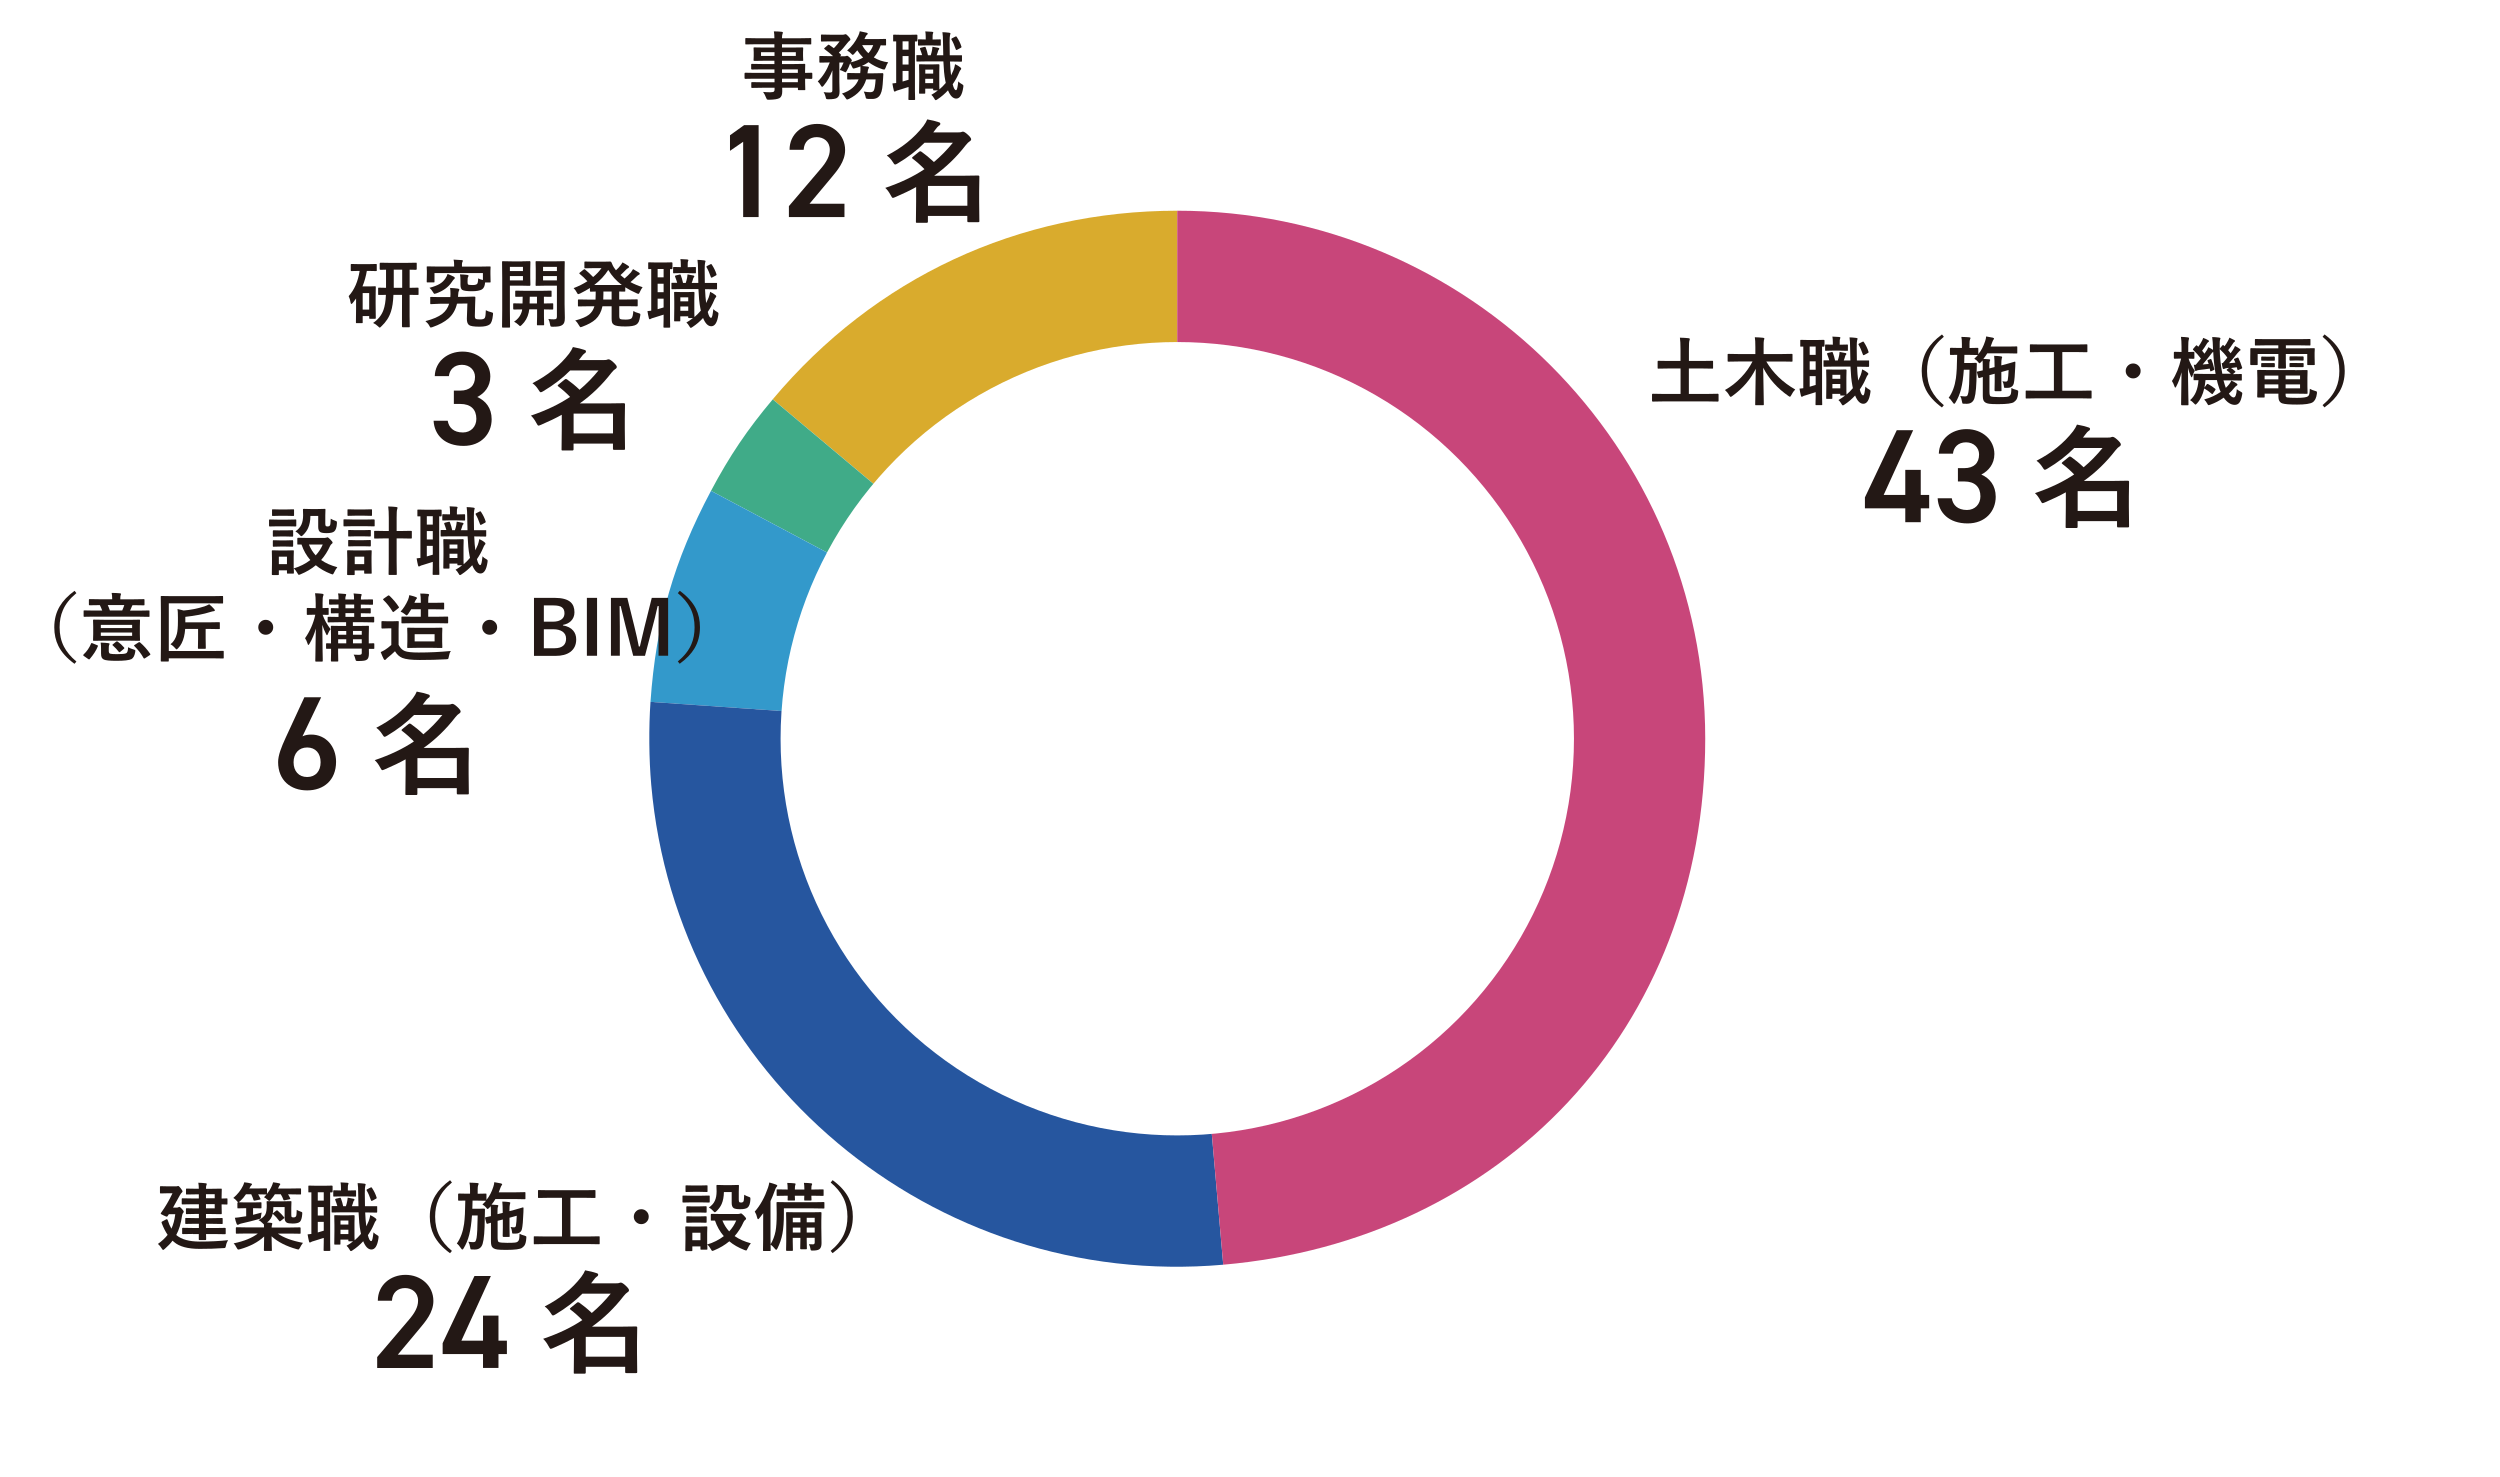 <?xml version="1.0" encoding="UTF-8"?>
<svg id="_レイヤー_2" data-name="レイヤー_2" xmlns="http://www.w3.org/2000/svg" viewBox="0 0 468.88 277.1">
  <defs>
    <style>
      .cls-1 {
        fill: #d9ab2d;
      }

      .cls-2 {
        fill: #fff;
      }

      .cls-3 {
        fill: #3399cb;
      }

      .cls-4 {
        fill: #231815;
      }

      .cls-5 {
        fill: #c8467a;
      }

      .cls-6 {
        fill: #40ab88;
      }

      .cls-7 {
        fill: #26569f;
      }
    </style>
  </defs>
  <g id="_レイヤー_1-2" data-name="レイヤー_1">
    <g>
      <rect class="cls-2" width="468.88" height="277.1"/>
      <g>
        <path class="cls-4" d="M311.73,75.29l-1.75.03c-.09,0-.14-.05-.14-.15v-1.17c0-.1.05-.15.14-.15l1.75.03h3.46v-4.77h-2.23l-1.91.03c-.07,0-.12,0-.14-.03-.01-.02-.02-.06-.02-.12v-1.17c0-.07.01-.12.03-.13.01-.01.05-.02.12-.02l1.91.03h2.23v-2.17c0-.99-.04-1.72-.11-2.2.68.02,1.22.05,1.63.1.15.02.23.08.23.17,0,.07-.03.18-.08.31-.06.14-.09.67-.09,1.6v2.19h2.46l1.91-.03c.08,0,.13,0,.14.03.01.02.02.06.02.12v1.17c0,.07,0,.12-.03.13-.02.01-.06.02-.14.02l-1.91-.03h-2.46v4.77h3.68l1.75-.03c.09,0,.14.05.14.15v1.17c0,.1-.04.15-.14.15l-1.75-.03h-8.72Z"/>
        <path class="cls-4" d="M325.97,67.8l-1.79.03c-.08,0-.12-.01-.14-.03-.01-.02-.02-.06-.02-.14v-1.13c0-.08,0-.12.03-.14.02-.01.06-.02.14-.02l1.79.03h3.24v-1.33c0-.85-.03-1.45-.1-1.82.62.02,1.14.05,1.57.1.15.02.22.07.22.14,0,.05-.01.12-.04.2-.03.1-.05.15-.05.16-.04.14-.05.53-.05,1.18v1.37h3.47l1.8-.03c.07,0,.12.01.13.03.01.02.02.06.02.13v1.13c0,.08,0,.13-.03.15-.02.01-.06.02-.12.02l-1.8-.03h-2.97c1.28,2.17,3.09,3.92,5.43,5.25-.28.28-.52.62-.72,1.03-.11.22-.2.33-.26.33s-.16-.04-.29-.14c-2.09-1.45-3.67-3.22-4.74-5.31l.12,6.9c0,.06-.01.1-.03.12-.02.01-.06.02-.14.02h-1.29c-.08,0-.13,0-.14-.03-.01-.01-.02-.05-.02-.11,0-.1,0-.5.02-1.18.05-2.01.08-3.85.09-5.52-.97,1.99-2.44,3.7-4.41,5.12-.14.11-.24.16-.31.16-.05,0-.14-.1-.27-.31-.21-.39-.48-.71-.79-.98,1.11-.61,2.15-1.43,3.11-2.45.87-.92,1.55-1.9,2.06-2.91h-2.71Z"/>
        <path class="cls-4" d="M337.8,65.02c-.08,0-.12,0-.14-.03-.01-.02-.02-.06-.02-.12v-.98c0-.07,0-.12.03-.13.02-.01.06-.02.13-.02l1.37.03h1.51l1.37-.03c.1,0,.14.05.14.15v.98c0,.1-.05.15-.14.15s-.2,0-.32-.01v9.35l.03,1.47c0,.08,0,.12-.03.14-.02.01-.07.02-.14.02h-.94c-.07,0-.12,0-.13-.03-.01-.02-.02-.06-.02-.13l.03-1.47v-.81c-.62.21-1.25.41-1.91.6-.21.05-.37.11-.46.17-.1.06-.17.1-.23.1-.08,0-.13-.06-.16-.18-.1-.39-.19-.84-.27-1.35.05,0,.28-.03.71-.08v-7.8h-.42ZM339.41,66.56h1.12v-1.57h-1.12v1.57ZM339.41,69.35h1.12v-1.58h-1.12v1.58ZM340.53,72.19v-1.64h-1.12v1.98c.31-.08.68-.19,1.12-.33ZM349.21,69.25c.42.19.76.4,1.03.62.11.1.17.18.17.25,0,.08-.05.17-.16.27-.07.08-.17.27-.29.57-.31.74-.7,1.43-1.15,2.08.18.74.38,1.11.62,1.11.1,0,.18-.13.24-.4.05-.23.12-.65.19-1.24.14.18.39.37.75.56.14.07.21.16.21.27,0,.06-.01.16-.03.29-.2,1.4-.64,2.1-1.32,2.1-.61,0-1.12-.52-1.54-1.55-.6.66-1.26,1.22-1.98,1.69-.15.11-.25.16-.31.16-.1,0-.2-.12-.32-.36-.14-.25-.31-.47-.52-.64.42-.23.83-.51,1.24-.84h-.74c-.07,0-.12,0-.14-.03-.01-.02-.02-.06-.02-.12v-.17h-1.48v.79c0,.07,0,.11-.02.13-.02.02-.06.02-.13.02h-.85c-.08,0-.12,0-.14-.03-.01-.02-.02-.06-.02-.12l.03-2.32v-1.23l-.03-1.67c0-.07,0-.12.03-.13.02-.01.06-.02.13-.02l1.18.03h1.16l1.18-.03c.09,0,.14.05.14.15l-.03,1.33v1.27c0,1.12,0,1.77.03,1.96.41-.34.8-.74,1.19-1.2-.03-.1-.06-.27-.1-.49-.18-.92-.29-2.11-.35-3.55h-3.27l-1.65.03c-.07,0-.11,0-.12-.03-.01-.02-.02-.07-.02-.14v-.91c0-.07,0-.11.03-.12.01,0,.05-.01.12-.01h.92c-.06-.25-.19-.63-.38-1.13-.02-.05-.03-.09-.03-.12,0-.06.06-.1.17-.13l.67-.16c.05-.01.1-.02.12-.02.05,0,.09.04.13.13.17.44.31.93.42,1.46h.51c.11-.32.2-.65.26-.99.04-.22.06-.43.08-.61.05,0,.43.08,1.13.21.09.02.14.08.14.16,0,.06-.02.12-.07.16-.07.05-.12.13-.14.23-.07.26-.16.54-.28.84h1.24c0-.08-.02-.87-.05-2.37,0-.88-.04-1.53-.11-1.96.37,0,.79.04,1.27.1.16.02.24.07.24.16,0,.06-.03.16-.08.29-.05.14-.08.59-.08,1.37,0,.63,0,1.44.03,2.41h2.13c.08-.01.12,0,.14,0s.02.05.02.12v.91c0,.08-.01.13-.03.15-.01.01-.05.02-.12.02l-1.92-.03h-.18c.04,1.01.11,1.88.21,2.6.16-.32.32-.66.46-1.01.12-.34.22-.69.28-1.06ZM345.12,65.76h-1.43l-1.23.03c-.07,0-.12,0-.14-.03-.01-.02-.02-.06-.02-.12v-.87c0-.08.01-.12.03-.14.01-.01.05-.02.12-.02l1.23.03h.07v-.44c0-.44-.03-.8-.08-1.07.48.01.9.04,1.27.07.15.01.23.07.23.17,0,.03-.03.1-.08.21-.04.09-.05.3-.05.64v.43h.08l1.31-.03c.07,0,.12,0,.13.03.01.02.02.06.02.13v.87c0,.07,0,.12-.03.13-.02.01-.06.02-.12.02l-1.31-.03ZM345.15,70.3h-1.48v.75h1.48v-.75ZM343.67,72.83h1.48v-.81h-1.48v.81ZM349.6,64.21c.38.58.66,1.16.84,1.75.01.04.02.08.02.1,0,.05-.04.1-.12.14l-.68.37c-.07.03-.12.05-.16.05-.04,0-.09-.05-.12-.15-.26-.76-.52-1.35-.79-1.79-.03-.05-.04-.09-.04-.12,0-.04.05-.09.16-.15l.61-.31s.09-.04.12-.04c.05,0,.1.05.15.14Z"/>
        <path class="cls-4" d="M364.57,63.16c-1.2.99-2.05,2.06-2.54,3.21-.41.94-.61,2.01-.61,3.2,0,1.36.27,2.57.81,3.62.51.99,1.29,1.93,2.34,2.8l-.36.43c-1.41-1.03-2.42-2.15-3.02-3.35-.51-1.03-.77-2.19-.77-3.49,0-1.49.34-2.8,1.02-3.94.61-1.03,1.53-2,2.78-2.91l.36.44Z"/>
        <path class="cls-4" d="M370.31,67.25c.31-.29.53-.51.65-.66h-.03l-1.52-.03h-.98c-.03.97-.04,1.47-.04,1.52h1.37l.83-.03c.11,0,.17.06.17.17,0,.13-.02.64-.04,1.51-.01,2.49-.15,4.13-.4,4.92-.21.72-.7,1.08-1.45,1.08-.26,0-.46,0-.59-.01-.12,0-.2-.03-.23-.08s-.05-.14-.07-.3c-.06-.41-.17-.77-.33-1.07.37.05.67.08.92.08.21,0,.35-.06.42-.18.06-.1.13-.3.19-.61.11-.59.18-2,.21-4.22h-1.07c-.1,1.45-.27,2.67-.52,3.64-.24.94-.59,1.78-1.04,2.52-.09.16-.17.24-.25.24-.06,0-.14-.08-.24-.23-.29-.44-.55-.74-.79-.9.69-.97,1.15-2.19,1.36-3.68.13-.94.21-2.4.23-4.38-.34,0-.65.01-.92.02-.18,0-.28,0-.29,0-.06,0-.1-.01-.12-.03-.01-.02-.02-.06-.02-.13v-1.03c0-.1.05-.15.14-.15l1.53.03h.57v-.72c0-.61-.03-1.06-.1-1.35.62.01,1.11.04,1.47.07.17.01.25.07.25.16,0,.05-.03.13-.1.26-.06.13-.09.42-.09.87v.72l1.5-.03c.07,0,.12,0,.13.03.01.02.02.06.02.12v1.04c.55-.67.97-1.48,1.27-2.41.12-.34.18-.64.2-.92.58.09.99.17,1.24.23.16.05.24.11.24.17,0,.05-.03.11-.09.18-.08.1-.17.28-.27.56l-.28.76h3.25l1.6-.03c.07,0,.12,0,.13.03.01.02.02.06.02.12v1.03c0,.07,0,.12-.03.13-.02.01-.06.02-.12.02l-1.6-.03h-3.88c-.23.38-.47.73-.73,1.04.43.02.78.04,1.04.07.15,0,.23.04.23.13,0,.06-.02.14-.08.25-.04.1-.07.37-.07.83v.51l.98-.25v-.12c0-.87-.03-1.53-.08-1.99.46,0,.89.04,1.29.1.14.01.21.07.21.16,0,.02-.02.12-.08.28-.05.13-.08.55-.08,1.25l.83-.21c.46-.12.89-.25,1.29-.37.24-.08.37-.12.4-.12h.03c.06,0,.09.05.09.14,0,.07,0,.18-.01.35,0,.19,0,.33-.01.42-.06,1.57-.15,2.62-.28,3.17-.1.43-.38.7-.85.81-.1.02-.23.03-.42.03-.1,0-.21,0-.33,0-.11,0-.18-.02-.21-.06-.02-.04-.04-.11-.04-.23-.03-.34-.12-.66-.27-.96.22.05.43.07.64.07.2,0,.31-.1.35-.29.08-.46.13-1.08.16-1.88l-1.36.37v1.82l.03,1.63c0,.07,0,.11-.03.13-.02.02-.07.02-.14.02h-.99c-.1,0-.15-.06-.15-.18l.03-1.59v-1.5l-.98.25v3.09c0,.49.06.78.18.87.19.11.73.17,1.62.17.71,0,1.2-.02,1.46-.05.24-.03.41-.09.51-.18.14-.11.23-.27.27-.48.04-.2.06-.53.07-1,.27.16.59.28.95.36.16.05.25.09.28.12.04.03.05.09.05.18,0,.04,0,.1-.01.2-.04.6-.15,1.02-.3,1.28-.09.15-.25.32-.49.5-.35.26-1.33.39-2.95.39-.81,0-1.38-.02-1.7-.07-.3-.04-.54-.12-.72-.24-.18-.12-.3-.27-.36-.44-.07-.19-.11-.46-.11-.81v-3.53c-.18.05-.34.1-.48.14-.09.03-.14.05-.15.05-.04,0-.07.01-.1.01-.05,0-.1-.05-.13-.16l-.24-.91s-.01-.05-.01-.07c0-.04.04-.07.12-.09.18-.03.51-.1.98-.21v-.66c0-.55-.01-.95-.04-1.2l-.29.32c-.14.14-.24.21-.29.21s-.15-.09-.28-.28c-.17-.21-.39-.4-.68-.57Z"/>
        <path class="cls-4" d="M381.83,74.71l-1.76.03c-.07,0-.12,0-.13-.03-.01-.02-.02-.06-.02-.12v-1.18c0-.08,0-.12.03-.14.02-.01.06-.02.12-.02l1.76.03h3.38v-7.25h-2.46l-1.89.03c-.07,0-.12,0-.13-.03-.01-.02-.02-.06-.02-.12v-1.18c0-.07,0-.12.03-.13.02-.01.06-.02.12-.02l1.89.03h6.71l1.88-.03c.07,0,.12,0,.13.03.01.02.02.06.02.12v1.18c0,.07,0,.12-.03.13-.02.01-.06.02-.12.02l-1.88-.03h-2.67v7.25h3.57l1.76-.03c.07,0,.12,0,.14.03.01.02.02.06.02.13v1.18c0,.07,0,.11-.02.13-.02.02-.06.02-.13.02l-1.76-.03h-8.52Z"/>
        <path class="cls-4" d="M400.08,68.17c.42,0,.76.16,1.04.46.24.26.36.58.36.94,0,.42-.15.76-.46,1.04-.26.24-.58.36-.94.36-.41,0-.76-.15-1.04-.46-.24-.26-.36-.58-.36-.94,0-.41.16-.76.46-1.04.26-.24.58-.36.94-.36Z"/>
        <path class="cls-4" d="M407.37,71.43c.78-1.17,1.34-2.57,1.7-4.18h-.03l-1.19.03c-.1,0-.14-.05-.14-.15v-1.01c0-.09.05-.14.14-.14l1.2.03h.1v-.98c0-.82-.04-1.44-.11-1.85.48.01.92.05,1.31.1.14.02.21.07.21.16,0,.05-.02.15-.05.28-.07.16-.1.59-.1,1.3v1l1-.03c.1,0,.15.05.15.14v1.01c0,.07,0,.12-.03.13-.02.01-.06.02-.12.02,0,0-.1,0-.29,0-.19,0-.4-.02-.64-.02.22.73.61,1.49,1.16,2.28-.19.33-.34.65-.45.98-.04.16-.09.24-.14.24-.04,0-.1-.08-.17-.25-.21-.46-.38-.97-.52-1.52,0,1.59.03,3.25.06,4.97,0,.39.02.87.03,1.44,0,.27,0,.42,0,.44,0,.08,0,.12-.03.14-.02.01-.06.02-.13.02h-1.08c-.09,0-.14-.05-.14-.16,0-.03,0-.35.01-.94.03-1.86.05-3.56.07-5.1-.24.98-.56,1.87-.98,2.66-.09.16-.15.24-.2.24-.04,0-.08-.08-.14-.23-.15-.44-.31-.78-.49-1.03ZM413.45,74.9c1.07-.28,2.08-.74,3.04-1.39-.16-.34-.3-.72-.42-1.15-.11-.33-.21-.69-.29-1.08h-2.13c-.07.66-.14,1.13-.21,1.42l.43-.59c.05-.07.11-.11.16-.11.03,0,.07.01.12.04.46.25.9.54,1.31.87.05.04.08.08.08.12,0,.03-.02.08-.06.13l-.42.62c-.05.09-.1.14-.15.14-.03,0-.07-.03-.13-.08-.44-.4-.9-.72-1.37-.98-.27,1.18-.72,2.11-1.35,2.79-.15.16-.24.24-.28.24-.05,0-.15-.08-.31-.25-.23-.25-.47-.45-.72-.59.95-.8,1.47-2.04,1.58-3.74h-.77c-.07.01-.12,0-.13-.01-.01-.02-.02-.06-.02-.12v-.93c0-.07,0-.12.03-.13.02-.01.06-.02.12-.02l1.92.03h2.06c-.22-1.23-.37-2.61-.45-4.14-.13.06-.28.22-.44.46-.61.79-1.12,1.43-1.54,1.91l1.13-.1c-.05-.16-.12-.34-.2-.54-.02-.05-.03-.09-.03-.11,0-.03.05-.07.16-.12l.37-.14c.05-.02.09-.03.11-.03.04,0,.08.04.11.13.17.36.35.94.53,1.74.01.04.02.07.02.1,0,.05-.05.09-.16.14l-.41.18c-.06.03-.11.04-.14.04-.04,0-.07-.04-.08-.14l-.08-.38c-.67.11-1.34.19-1.99.26-.22.03-.37.07-.44.12-.08.05-.14.07-.18.07-.09,0-.15-.06-.18-.18-.06-.24-.12-.57-.2-.99.09,0,.21.01.36.01.21-.24.54-.63.97-1.18-.41-.56-.89-1.09-1.42-1.59-.05-.04-.08-.08-.08-.12,0-.03.03-.08.09-.15l.46-.53c.05-.06.09-.1.12-.1.03,0,.07.02.12.07l.23.21c.29-.4.52-.78.7-1.13.06-.1.13-.28.21-.53.33.11.65.26.97.44.08.05.12.11.12.18,0,.05-.04.1-.12.15-.09.06-.17.14-.24.25-.32.54-.63,1-.93,1.39.11.12.26.31.45.55l.44-.66c.12-.19.21-.38.27-.56.34.16.63.33.88.5v-.25c-.02-.9-.07-1.62-.15-2.15.41,0,.84.04,1.3.1.17.02.25.07.25.16,0,.05-.03.15-.08.28-.04.11-.06.36-.06.76,0,.16,0,.44,0,.82v.06l.5-.61c.06-.06.11-.09.13-.09.01,0,.05.03.11.08l.17.17c.24-.31.47-.68.68-1.09.09-.16.17-.34.23-.53.35.16.66.31.92.46.1.06.14.12.14.18,0,.05-.04.1-.12.15-.08.05-.16.14-.23.25-.31.49-.62.93-.94,1.32.13.16.29.35.46.57.14-.19.29-.41.46-.66.17-.29.29-.52.36-.7.33.16.64.34.92.55.08.06.12.12.12.18,0,.07-.05.13-.16.17-.04.02-.19.18-.43.46-.44.57-.96,1.2-1.57,1.87.25-.02.65-.05,1.19-.11l-.24-.53s-.03-.08-.03-.1c0-.04.05-.08.16-.12l.46-.18c.06-.02.1-.03.13-.03.04,0,.08.05.12.14.23.46.45,1.04.67,1.75,0,.03.01.06.01.08,0,.04-.05.08-.16.14l-.51.21c-.07.03-.12.04-.14.04-.04,0-.08-.04-.1-.14l-.11-.4-1.08.15c.13.08.38.26.73.56.06.05.1.1.1.14,0,.04-.03.08-.1.13l-.38.32,1.51-.03c.08,0,.13,0,.15.03.01.02.02.06.02.12v.93c0,.07,0,.11-.03.13-.02.02-.07.02-.14.02l-1.9-.03h-1.37l.13.44c.07.28.17.6.31.96.26-.25.47-.48.64-.7.16-.21.29-.43.39-.66.44.19.78.37,1.01.55.09.08.14.15.14.21,0,.07-.05.14-.15.19-.13.06-.26.19-.41.37-.32.41-.67.78-1.05,1.12.33.48.63.72.9.72.32,0,.52-.52.59-1.55.18.15.4.29.66.42.25.13.37.24.37.35,0,.05-.01.14-.04.29-.12.71-.3,1.21-.54,1.5-.21.25-.49.38-.83.38-.74,0-1.43-.45-2.08-1.35-.78.56-1.61.99-2.49,1.31-.2.06-.31.1-.33.1-.09,0-.18-.11-.28-.32-.14-.27-.32-.5-.53-.7ZM416.69,68.09h.2c.32-.36.61-.71.85-1.03-.41-.57-.89-1.1-1.43-1.59.04,1.6.2,3.14.49,4.63h1.61c-.14-.14-.37-.34-.7-.59-.07-.06-.11-.1-.11-.12,0-.04.05-.09.14-.16l.32-.24-.38.04c-.2.03-.33.07-.42.12-.1.05-.17.07-.23.07-.08,0-.14-.06-.16-.18-.07-.23-.13-.54-.18-.95Z"/>
        <path class="cls-4" d="M424.98,64.77l-1.9.03c-.08,0-.13,0-.15-.03-.01-.02-.02-.06-.02-.12v-.92c0-.07.01-.12.03-.13.02-.01.06-.02.14-.02l1.9.03h6.28l1.92-.03c.07,0,.12,0,.13.03.01.02.02.06.02.12v.92c0,.07,0,.12-.03.13-.02.01-.06.02-.12.02l-1.92-.03h-2.54v.56h3.43l1.83-.03c.08,0,.12,0,.14.03.01.02.02.06.02.13l-.03.7v.73l.03,1.43c0,.07,0,.12-.03.13-.02.01-.06.02-.13.02h-1.09c-.08,0-.12,0-.14-.03-.01-.02-.02-.06-.02-.12v-1.92h-4.02v1.19l.03,1.4c0,.09-.05.14-.15.14h-1.15c-.1,0-.16-.04-.16-.14l.03-1.4v-1.19h-3.88v1.92c0,.07,0,.12-.03.13-.02.01-.06.02-.13.02h-1.09c-.1,0-.14-.05-.14-.15v-1.43s.01-.62.01-.62v-.81c-.01-.1.03-.16.12-.16l1.84.03h3.29v-.56h-2.34ZM430.44,69.43l2.19-.03c.08,0,.12.01.14.03.01.02.02.06.02.13l-.03,1.28v1.59l.03,1.28c0,.07,0,.11-.02.13-.02.02-.06.02-.13.02l-2.19-.03h-1.78v.21c0,.19.02.31.07.38.04.05.1.08.2.12.29.05.91.08,1.86.08,1.13,0,1.82-.1,2.06-.29.13-.1.21-.24.25-.41.05-.19.08-.52.1-1,.32.18.66.31,1,.4.16.05.26.08.29.12.04.03.05.09.05.18,0,.04,0,.1-.01.2-.1.8-.36,1.34-.79,1.63-.46.29-1.44.43-2.92.43s-2.37-.08-2.8-.23c-.47-.17-.71-.6-.71-1.29v-.52h-2.58v.57c0,.07,0,.12-.02.13-.02.02-.06.02-.13.02h-1.11c-.09,0-.14-.05-.14-.16l.03-1.29v-2.26l-.03-1.31c0-.08,0-.12.03-.14.01-.01.05-.02.11-.02l2.11.03h4.87ZM426.49,66.87c.11,0,.16.04.16.13v.56c0,.06-.05.1-.16.1h-.78s-.68-.01-.68-.01h-.78c-.1.01-.16-.02-.16-.1v-.56c0-.08.05-.12.16-.12l.78.02h.68l.78-.02ZM426.49,68.1c.11,0,.16.04.16.12v.53c0,.08-.05.12-.16.12h-.78s-.68-.01-.68-.01h-.78c-.1.01-.16-.03-.16-.11v-.55c0-.07.05-.11.16-.11h.78s.68.01.68.01h.78ZM424.73,71.14h2.58v-.7h-2.58v.7ZM424.73,72.83h2.58v-.73h-2.58v.73ZM431.38,70.43h-2.71v.7h2.71v-.7ZM431.38,72.83v-.73h-2.71v.73h2.71ZM431.9,66.84c.1,0,.15.04.15.13v.55c0,.08-.05.12-.15.12l-.83-.03h-.68l-.83.03c-.1,0-.16-.04-.16-.14v-.55c0-.08.05-.12.16-.12h.83s.68.01.68.01h.83ZM431.9,68.08c.1,0,.15.04.15.12v.55c0,.07-.05.11-.15.11h-.83s-.68-.01-.68-.01h-.83c-.1.01-.16-.02-.16-.1v-.56c0-.07.05-.11.16-.11h.83s.68.01.68.01h.83Z"/>
        <path class="cls-4" d="M435.61,63.16l.36-.44c1.41,1.04,2.42,2.15,3.02,3.35.52,1.03.77,2.2.77,3.5,0,1.49-.34,2.8-1.02,3.94-.61,1.03-1.53,1.99-2.78,2.9l-.36-.43c1.2-.99,2.05-2.06,2.54-3.21.41-.94.61-2.01.61-3.2,0-1.37-.27-2.57-.81-3.62-.51-.99-1.29-1.92-2.34-2.79Z"/>
        <path class="cls-4" d="M358.81,80.7l-5.52,12.12h4.05v-4.7h2.9v4.7h1.58v2.52h-1.58v2.6h-2.9v-2.6h-7.57v-2.05l5.97-12.6h3.08Z"/>
        <path class="cls-4" d="M367.21,87.8h1.2c1.8,0,2.77-.95,2.77-2.57,0-1.25-.97-2.27-2.45-2.27s-2.32.92-2.45,2.12h-2.65c.08-2.77,2.42-4.6,5.2-4.6,3.02,0,5.22,2.07,5.22,4.67,0,1.88-1.1,3.17-2.45,3.85,1.57.7,2.7,2.05,2.7,4.17,0,2.72-1.95,5-5.27,5-3.5,0-5.47-2-5.62-4.72h2.65c.2,1.25,1.07,2.2,2.85,2.2,1.5,0,2.52-1.1,2.52-2.55,0-1.75-1.02-2.8-3.02-2.8h-1.2v-2.5Z"/>
        <path class="cls-4" d="M381.97,86.4c2.83-1.44,5.11-3.29,6.85-5.53.33-.45.57-.86.72-1.24.89.16,1.61.34,2.15.53.2.05.3.15.3.29,0,.16-.09.28-.28.38-.16.1-.37.33-.62.68l-.42.56h4.58c.31,0,.51-.01.6-.04.18-.07.3-.1.38-.1.19,0,.49.18.88.54.44.4.66.7.66.88,0,.17-.1.31-.3.42-.18.1-.41.32-.69.67-1.74,2.26-3.73,4.18-5.95,5.76h5.39l2.85-.04c.16,0,.24.07.24.21l-.04,2.71v1.94l.04,3.65c0,.11-.01.18-.04.21-.03.02-.09.03-.18.03h-1.79c-.12,0-.19-.02-.22-.05-.02-.02-.03-.08-.03-.18v-.94h-7.39v1.05c0,.16-.07.24-.21.24h-1.81c-.11,0-.17-.01-.2-.04s-.03-.09-.03-.19l.04-3.71v-2.76c-1.11.62-2.41,1.25-3.89,1.88-.25.11-.41.16-.48.16-.1,0-.24-.18-.42-.54-.29-.55-.62-1-1-1.34,2.87-.97,5.32-2.14,7.35-3.51-.67-.7-1.4-1.35-2.19-1.95-.1-.08-.14-.13-.14-.17,0-.05.06-.12.17-.21l1.11-.9c.1-.09.19-.13.26-.13.05,0,.13.03.25.1.72.51,1.5,1.14,2.32,1.92,1.29-1.08,2.47-2.29,3.55-3.62h-5.31c-1.42,1.44-3.1,2.73-5.04,3.88-.22.14-.38.21-.48.21-.12,0-.26-.16-.44-.48-.33-.52-.69-.91-1.08-1.18ZM397.06,92.11h-7.39v3.72h7.39v-3.72Z"/>
      </g>
      <g>
        <path class="cls-4" d="M69.08,50.81h-.28c-.17,1.02-.44,1.99-.82,2.91h1.34l1-.03c.07,0,.12,0,.14.03.01.02.02.06.02.13l-.03,1.89v1.4l.03,2.48c0,.07,0,.12-.02.14-.02.02-.06.03-.13.03h-.94c-.07,0-.12,0-.13-.03-.01-.02-.02-.07-.02-.14v-.34h-1.22v1.18c0,.07,0,.12-.03.13-.02.02-.07.02-.14.02h-.94c-.08,0-.13,0-.14-.03-.01-.02-.02-.06-.02-.13l.03-2.53v-1.93c-.19.27-.4.54-.62.82-.11.13-.19.2-.25.2-.08,0-.13-.09-.16-.27-.06-.42-.18-.82-.36-1.2,1.07-1.18,1.75-2.75,2.06-4.73h-.08l-1.43.03c-.07,0-.12,0-.14-.03-.01-.02-.02-.06-.02-.12v-1.03c0-.07.01-.12.03-.13.01-.01.05-.02.12-.02l1.43.03h1.72l1.43-.03c.07,0,.12,0,.13.03.01.02.02.06.02.12v1.03c0,.07,0,.12-.03.13-.02.01-.06.02-.12.02l-1.43-.03ZM69.24,54.96h-1.22v3.11h1.22v-3.11ZM69.99,60.56c.93-.63,1.58-1.44,1.93-2.42.25-.69.41-1.64.46-2.84-.37,0-.7.01-1,.02-.2,0-.3,0-.31,0-.07,0-.12,0-.13-.03-.01-.02-.02-.06-.02-.12v-1.05c0-.08,0-.13.03-.15.02-.01.06-.02.12-.02l1.33.03v-3.4c-.29,0-.56.01-.8.02-.16,0-.25,0-.25,0-.09,0-.14-.04-.14-.14v-1.03c0-.1.04-.16.14-.16l1.78.03h3.1l1.78-.03c.07,0,.12,0,.13.03.01.02.02.06.02.13v1.03c0,.09-.05.14-.15.14-.01,0-.07,0-.16,0-.31,0-.65-.02-1.02-.02v3.4l1.52-.03c.07,0,.12.01.13.03.01.02.02.06.02.14v1.05c0,.07,0,.11-.02.13-.02.02-.06.02-.13.02-.02,0-.08,0-.2,0-.4,0-.84-.02-1.33-.02v4.02l.03,1.9c0,.07,0,.12-.03.14-.02.01-.06.02-.13.02h-1.16c-.09,0-.14-.05-.14-.16v-1.9s.01-4.02.01-4.02h-1.61c-.06,1.33-.21,2.37-.46,3.11-.33,1.06-.94,2-1.82,2.81-.14.15-.24.23-.29.23-.05,0-.16-.08-.32-.25-.28-.27-.59-.48-.93-.63ZM73.85,53.98h1.58v-3.4h-1.58v3.4Z"/>
        <path class="cls-4" d="M79.78,60.23c1.42-.36,2.47-.82,3.17-1.36.62-.49,1.05-1.13,1.29-1.91h-1.52c-.93.03-1.54.05-1.86.08-.08,0-.13,0-.15-.03-.01-.02-.02-.06-.02-.13v-1.05c-.01-.06,0-.1.02-.12.02-.01.06-.02.14-.02l1.06.02c.24,0,.51,0,.8,0h1.75c.02-.23.03-.41.03-.55,0-.51-.03-.9-.08-1.16.56.03,1.05.07,1.46.13.19.03.28.09.28.19,0,.07-.03.16-.1.27-.06.09-.1.32-.12.7l-.03.39h1.08c.57-.02,1.1-.03,1.59-.05.27,0,.42,0,.43,0,.1,0,.16.05.16.15-.02.25-.04.71-.05,1.37l-.05,2.06s0,.09,0,.14c0,.2.04.33.12.41.1.1.4.15.88.15s.77-.1.88-.31c.1-.22.17-.7.18-1.42.31.17.65.29,1.03.38.15.04.24.08.27.1.04.03.05.09.05.17,0,.04,0,.12-.02.26-.09.91-.28,1.49-.59,1.74-.36.29-1,.44-1.93.44-1.06,0-1.72-.11-1.98-.32-.27-.22-.4-.62-.39-1.2l.1-2.83-1.95.03c-.26,1.14-.79,2.07-1.61,2.79-.71.62-1.7,1.16-2.99,1.61-.16.05-.26.08-.31.08s-.1-.03-.14-.09c0,0-.05-.09-.15-.26-.14-.28-.38-.56-.71-.84ZM89.69,52.21c.25.14.55.24.88.31v-1.3h-9.08v1.59c0,.08,0,.12-.03.14-.02.01-.06.02-.13.02h-1.14c-.08,0-.12,0-.14-.03-.01-.02-.02-.06-.02-.13l.03-1.46v-.46l-.03-.77c0-.08,0-.12.03-.14.02-.01.06-.02.13-.02l1.83.03h3.15v-.4c0-.31-.03-.61-.1-.9.54.02,1.04.05,1.5.09.16.01.24.05.24.12,0,.06-.03.15-.1.27-.05.1-.07.25-.07.45v.38h3.38l1.83-.03c.08,0,.12,0,.14.03.01.02.02.06.02.13l-.03.66v.57l.03,1.46c0,.08,0,.12-.03.14-.02.01-.06.02-.12.02h-.88c-.05.67-.26,1.11-.61,1.31-.39.22-1,.33-1.85.33-.93,0-1.54-.08-1.83-.25-.22-.15-.33-.48-.33-1.01v-.72c0-.49-.03-.88-.09-1.18.53.01.99.05,1.37.1.15.02.23.07.23.14,0,.1-.03.19-.1.28-.05.06-.08.32-.08.78v.18c0,.24.04.38.13.44.09.05.37.08.84.08.4,0,.67-.07.81-.2.13-.14.2-.48.21-1.04ZM83.93,51.37c.5.2.88.37,1.15.51.15.08.23.17.23.25,0,.08-.06.16-.18.25-.09.08-.23.26-.42.55-.63.94-1.6,1.64-2.9,2.1-.16.05-.26.08-.32.08-.08,0-.18-.12-.31-.36-.2-.33-.41-.59-.63-.77.82-.22,1.44-.46,1.89-.72.45-.26.8-.6,1.07-1,.21-.3.35-.6.43-.88Z"/>
        <path class="cls-4" d="M97.93,49.01l1.41-.03c.1,0,.14.05.14.16l-.03,1.34v1.65l.03,1.33c0,.1-.05.15-.14.15l-1.41-.03h-2.3v4.68l.03,3.02c0,.08,0,.12-.03.14-.02.01-.06.02-.12.02h-1.2c-.07,0-.11,0-.13-.02-.02-.02-.02-.06-.02-.13l.03-3.02v-6.08l-.03-3.04c0-.08,0-.12.03-.14.02-.01.06-.02.13-.02l1.66.03h1.95ZM98.08,50.05h-2.45v.79h2.45v-.79ZM98.08,52.59v-.81h-2.45v.81h2.45ZM96.4,60.34c.78-.5,1.28-1.18,1.5-2.06l.03-.25c-.45,0-.85.01-1.18.02-.02,0-.11,0-.26,0h-.08c-.07,0-.12-.01-.14-.03-.01-.02-.02-.06-.02-.13v-.85c0-.07,0-.12.03-.13.02-.01.06-.02.13-.02l1.59.03c.02-.46.03-.89.03-1.27-.35,0-.66.01-.94.02-.18,0-.28,0-.29,0-.08,0-.13,0-.14-.03-.02-.02-.03-.06-.03-.12v-.85c0-.08.01-.12.03-.14.02-.01.06-.02.14-.02l1.75.03h2.99l1.75-.03c.07,0,.12,0,.14.03.01.02.02.06.02.13v.85c0,.07,0,.12-.03.13-.02.01-.06.02-.13.02-.01,0-.07,0-.17,0-.35,0-.72-.02-1.11-.02v1.27l1.59-.03c.07,0,.12,0,.14.03.01.02.02.06.02.12v.85c0,.07,0,.12-.02.14-.02.02-.06.03-.13.03l-1.59-.03v1.3l.03,1.52c0,.08,0,.13-.03.14-.02.01-.06.02-.13.02h-1.03c-.08,0-.12,0-.14-.03-.01-.02-.02-.06-.02-.14l.03-1.52v-1.3h-1.47c-.03.26-.06.46-.1.6-.2.91-.64,1.69-1.33,2.35-.15.13-.24.2-.27.2-.05,0-.16-.08-.32-.25-.22-.21-.5-.41-.83-.59ZM99.33,56.92h1.38v-1.27h-1.35c0,.37,0,.79-.03,1.27ZM102.85,59.82c.32.05.66.07,1.02.07.24,0,.4-.04.48-.13.06-.08.1-.21.1-.41v-5.77h-2.29l-1.54.03c-.08,0-.13,0-.15-.03-.01-.02-.02-.06-.02-.12l.03-1.22v-1.87l-.03-1.23c0-.08.01-.12.03-.14.02-.01.06-.02.14-.02l1.54.03h2.05l1.56-.03c.07,0,.12,0,.13.03.01.02.02.06.02.13l-.03,1.91v6l.05,2.56c0,.37-.03.65-.1.83-.06.18-.16.33-.31.46-.18.15-.41.25-.68.3-.26.05-.65.08-1.17.08-.23,0-.36-.02-.4-.07-.04-.04-.08-.16-.11-.36-.06-.38-.17-.72-.32-1.03ZM104.45,50.05h-2.6v.79h2.6v-.79ZM104.45,52.59v-.81h-2.6v.81h2.6Z"/>
        <path class="cls-4" d="M118.77,58.33c.27.17.58.3.95.39.17.05.27.08.31.11.04.03.07.09.07.16,0,.05,0,.11-.02.21-.08.53-.18.92-.29,1.16-.11.22-.26.4-.45.52-.36.23-1.03.35-2.02.35-1.15,0-1.87-.1-2.17-.31-.19-.13-.31-.28-.36-.45-.05-.15-.08-.4-.08-.72v-2.31h-1.72c-.21,1.03-.64,1.84-1.29,2.45-.57.52-1.4.98-2.49,1.38-.18.06-.28.1-.31.1-.08,0-.18-.12-.31-.35-.21-.38-.44-.69-.71-.91,1.18-.31,2.04-.67,2.58-1.09.49-.39.83-.92,1.02-1.58h-1.05l-1.87.03c-.08,0-.13,0-.15-.03-.01-.02-.02-.06-.02-.12v-1.01c0-.07.01-.12.03-.13.02-.01.06-.02.14-.02l1.87.03h1.26c.02-.41.03-.75.03-1.03v-.48c-.25,0-.48.01-.69.02-.14,0-.21,0-.22,0-.08,0-.13,0-.15-.03-.01-.02-.02-.06-.02-.12v-.53c-.51.33-1.13.67-1.87,1.04-.17.07-.28.11-.33.11-.07,0-.17-.12-.29-.36-.14-.28-.33-.54-.57-.77.96-.37,1.82-.8,2.58-1.29-.46-.52-.94-.98-1.42-1.36-.07-.06-.11-.11-.11-.14,0-.02.04-.06.11-.12l.7-.56c.08-.06.13-.09.16-.09s.07.02.12.06c.51.42,1.02.89,1.52,1.42.62-.51,1.14-1.07,1.57-1.67h-1.57l-1.47.03c-.08,0-.13,0-.14-.03-.02-.02-.03-.06-.03-.12v-.97c0-.07.01-.12.03-.13.02-.01.06-.02.14-.02l1.47.03h1.93l1.27-.03c.11,0,.19.06.24.17.16.45.37.85.64,1.2,0,.01.08.11.2.27.35-.31.63-.61.84-.9.13-.15.26-.35.39-.58.3.15.66.36,1.08.64.1.07.15.14.15.22,0,.09-.06.16-.18.21-.16.08-.32.21-.47.38-.35.37-.67.67-.96.93.34.3.59.51.77.64.46-.39.85-.77,1.2-1.16.17-.23.3-.43.39-.6.45.25.81.46,1.09.64.11.07.17.15.17.24s-.06.15-.18.19c-.14.06-.3.19-.49.38-.31.31-.67.64-1.08.99.67.36,1.43.68,2.28.95-.21.27-.37.57-.51.89-.1.24-.19.36-.27.36-.07,0-.18-.03-.32-.1-.84-.37-1.56-.75-2.15-1.13v.66c0,.07,0,.12-.03.13-.02.01-.06.02-.13.02,0,0-.11,0-.31,0-.21,0-.43-.02-.67-.02v1.5h1.42l1.89-.03c.07,0,.12,0,.14.03.01.02.02.06.02.12v1.01c0,.07,0,.11-.02.13-.02.02-.06.02-.13.02l-1.89-.03h-1.42v1.89c0,.26.05.42.15.49.12.1.46.14,1.03.14s.94-.08,1.11-.23c.19-.17.3-.64.35-1.4ZM114.08,50.63c-.65,1.04-1.53,1.98-2.63,2.82h5.17c-1.02-.76-1.87-1.7-2.54-2.82ZM113.14,56.18h1.57v-1.5h-1.54v.48c0,.25,0,.59-.03,1.03Z"/>
        <path class="cls-4" d="M121.73,50.48c-.08,0-.12,0-.14-.03-.01-.02-.02-.06-.02-.12v-.98c0-.07,0-.12.03-.13.02-.01.06-.02.13-.02l1.37.03h1.51l1.37-.03c.1,0,.14.05.14.15v.98c0,.1-.05.15-.14.15s-.2,0-.32-.01v9.35l.03,1.47c0,.08,0,.12-.03.14-.02.01-.07.02-.14.02h-.94c-.07,0-.12,0-.13-.03-.01-.02-.02-.06-.02-.13l.03-1.47v-.81c-.62.21-1.25.41-1.91.6-.21.05-.37.11-.46.17-.1.06-.18.1-.23.1-.08,0-.13-.06-.16-.18-.1-.39-.19-.84-.27-1.35.04,0,.28-.03.71-.08v-7.8h-.42ZM123.34,52.02h1.12v-1.57h-1.12v1.57ZM123.34,54.8h1.12v-1.58h-1.12v1.58ZM124.46,57.65v-1.64h-1.12v1.98c.3-.08.68-.19,1.12-.33ZM133.14,54.71c.42.19.76.4,1.03.62.11.1.17.18.17.25,0,.08-.05.17-.16.27-.07.08-.17.27-.29.57-.31.74-.7,1.43-1.15,2.08.18.74.38,1.11.62,1.11.1,0,.17-.13.24-.4.05-.23.12-.65.19-1.24.14.18.39.37.75.56.14.07.21.16.21.27,0,.06-.01.16-.03.29-.2,1.4-.64,2.1-1.32,2.1-.61,0-1.12-.52-1.54-1.55-.6.66-1.26,1.22-1.98,1.69-.15.11-.25.16-.31.16-.1,0-.2-.12-.32-.36-.14-.25-.31-.47-.52-.64.41-.23.83-.51,1.24-.84h-.74c-.07,0-.12,0-.14-.03-.01-.02-.02-.06-.02-.12v-.17h-1.48v.79c0,.07,0,.11-.02.13-.02.02-.06.02-.13.02h-.85c-.08,0-.12,0-.14-.03-.01-.02-.02-.06-.02-.12l.03-2.32v-1.23l-.03-1.67c0-.07,0-.12.03-.13.02-.01.06-.02.13-.02l1.18.03h1.16l1.18-.03c.09,0,.14.05.14.15l-.03,1.33v1.27c0,1.12,0,1.77.03,1.96.41-.34.8-.74,1.19-1.2-.03-.1-.06-.27-.1-.49-.18-.92-.29-2.11-.35-3.55h-3.27l-1.65.03c-.07,0-.11,0-.12-.03-.01-.02-.02-.07-.02-.14v-.91c0-.07,0-.11.03-.12.01,0,.05-.01.12-.01h.92c-.06-.25-.19-.63-.38-1.13-.02-.05-.03-.09-.03-.12,0-.06.06-.1.17-.13l.67-.16c.05-.01.1-.02.12-.02.05,0,.09.04.13.13.17.44.31.93.42,1.46h.51c.11-.32.2-.65.26-.99.04-.22.06-.43.08-.61.05,0,.43.08,1.13.21.09.02.14.08.14.16,0,.06-.02.12-.07.16-.07.05-.12.13-.14.23-.07.26-.16.54-.28.84h1.24c0-.08-.02-.87-.05-2.37,0-.88-.05-1.53-.11-1.96.36,0,.79.04,1.27.1.16.02.24.07.24.16,0,.06-.03.16-.08.29-.05.14-.08.59-.08,1.37,0,.63,0,1.44.03,2.41h2.13c.08-.01.12,0,.14,0s.02.05.02.12v.91c0,.08-.01.13-.03.15-.01.01-.05.02-.12.02l-1.92-.03h-.18c.04,1.01.11,1.88.21,2.6.16-.32.32-.66.46-1.01.12-.34.22-.69.28-1.06ZM129.06,51.22h-1.43l-1.23.03c-.07,0-.12,0-.14-.03-.01-.02-.02-.06-.02-.12v-.87c0-.08.01-.12.03-.14.01-.01.05-.02.12-.02l1.23.03h.07v-.44c0-.44-.03-.8-.08-1.07.48.01.9.04,1.27.07.15.01.23.07.23.17,0,.03-.03.1-.08.21-.04.09-.05.3-.05.64v.43h.08l1.31-.03c.07,0,.12,0,.13.03.01.02.02.06.02.13v.87c0,.07,0,.12-.03.13-.02.01-.06.02-.12.02l-1.31-.03ZM129.08,55.76h-1.48v.75h1.48v-.75ZM127.6,58.29h1.48v-.81h-1.48v.81ZM133.53,49.67c.38.58.66,1.16.84,1.75.01.04.02.08.02.1,0,.05-.04.1-.12.14l-.68.37c-.07.03-.12.05-.16.05-.05,0-.09-.05-.12-.15-.26-.76-.52-1.35-.79-1.79-.03-.05-.04-.09-.04-.12,0-.04.05-.09.16-.15l.61-.31s.09-.04.12-.04c.05,0,.1.05.15.14Z"/>
        <path class="cls-4" d="M85.12,73.26h1.2c1.8,0,2.77-.95,2.77-2.57,0-1.25-.97-2.27-2.45-2.27s-2.32.92-2.45,2.12h-2.65c.08-2.77,2.42-4.6,5.2-4.6,3.02,0,5.22,2.07,5.22,4.67,0,1.88-1.1,3.17-2.45,3.85,1.57.7,2.7,2.05,2.7,4.17,0,2.72-1.95,5-5.27,5-3.5,0-5.47-2-5.62-4.72h2.65c.2,1.25,1.07,2.2,2.85,2.2,1.5,0,2.52-1.1,2.52-2.55,0-1.75-1.02-2.8-3.02-2.8h-1.2v-2.5Z"/>
        <path class="cls-4" d="M99.88,71.86c2.83-1.44,5.11-3.29,6.85-5.53.33-.45.57-.86.72-1.24.89.16,1.61.34,2.15.53.2.05.3.15.3.29,0,.16-.09.28-.28.38-.16.1-.37.33-.62.68l-.42.56h4.58c.31,0,.51-.01.6-.04.18-.07.3-.1.38-.1.19,0,.49.18.88.54.44.4.66.7.66.88,0,.17-.1.31-.3.42-.18.1-.41.32-.69.67-1.74,2.26-3.73,4.18-5.95,5.76h5.39l2.85-.04c.16,0,.24.07.24.21l-.04,2.71v1.94l.04,3.65c0,.11-.01.18-.04.21-.03.02-.09.03-.18.03h-1.79c-.12,0-.19-.02-.22-.05-.02-.02-.03-.08-.03-.18v-.94h-7.39v1.05c0,.16-.07.24-.21.24h-1.81c-.11,0-.17-.01-.2-.04s-.03-.09-.03-.19l.04-3.71v-2.76c-1.11.62-2.41,1.25-3.89,1.88-.25.11-.41.16-.48.16-.1,0-.24-.18-.42-.54-.29-.55-.62-1-1-1.34,2.87-.97,5.32-2.14,7.35-3.51-.67-.7-1.4-1.35-2.19-1.95-.1-.08-.14-.13-.14-.17,0-.05.06-.12.17-.21l1.11-.9c.1-.09.19-.13.26-.13.05,0,.13.03.25.1.72.51,1.5,1.14,2.32,1.92,1.29-1.08,2.47-2.29,3.55-3.62h-5.31c-1.42,1.44-3.1,2.73-5.04,3.88-.22.14-.38.21-.48.21-.12,0-.26-.16-.44-.48-.33-.52-.69-.91-1.08-1.18ZM114.97,77.57h-7.39v3.72h7.39v-3.72Z"/>
      </g>
      <g>
        <g>
          <path class="cls-1" d="M220.79,138.55l-75.86-63.66c19.16-22.83,46.05-35.37,75.86-35.37v99.03Z"/>
          <path class="cls-6" d="M220.79,138.55l-87.44-46.49c3.49-6.57,6.8-11.47,11.58-17.16l75.86,63.66Z"/>
          <path class="cls-3" d="M220.79,138.55l-98.79-6.91c1.04-14.84,4.37-26.45,11.35-39.58l87.44,46.49Z"/>
          <path class="cls-7" d="M220.79,138.55l8.63,98.65c-54.48,4.77-102.52-35.54-107.28-90.02-.43-4.9-.48-10.63-.14-15.54l98.79,6.91Z"/>
          <path class="cls-5" d="M220.79,138.55V39.52c54.69,0,99.03,44.34,99.03,99.03s-38.42,94.11-90.4,98.65l-8.63-98.65Z"/>
        </g>
        <circle class="cls-2" cx="220.8" cy="138.55" r="74.4"/>
      </g>
      <g>
        <path class="cls-4" d="M141.5,14.76l-1.72.03c-.09,0-.14-.05-.14-.15v-.84c0-.11.05-.16.14-.16l1.72.03h3.75v-.66h-2.31l-1.9.03c-.1,0-.16-.05-.16-.14v-.77c0-.07.01-.12.03-.13.01-.01.05-.02.12-.02l1.9.03h2.31v-.62h-1.8l-1.94.03c-.08,0-.13-.01-.15-.03-.01-.02-.02-.06-.02-.14l.03-.72v-.75l-.03-.73c0-.08,0-.13.03-.14.02-.01.07-.02.14-.02l1.94.03h1.8v-.62h-3.53l-1.78.03c-.07,0-.12,0-.13-.03-.01-.02-.02-.06-.02-.12v-.89c0-.07,0-.12.03-.13.02-.01.06-.02.12-.02l1.78.03h3.53c0-.49-.03-.92-.1-1.29.63.01,1.11.04,1.46.08.15.02.23.07.23.15,0,.07-.03.16-.08.27-.06.15-.09.42-.09.79h3.55l1.78-.03c.08,0,.12,0,.14.03.01.02.02.06.02.12v.89c0,.07,0,.12-.03.13-.02.01-.06.02-.13.02l-1.78-.03h-3.55v.62h1.86l1.96-.03c.08,0,.12.01.14.03.01.02.02.06.02.13l-.03.73v.75l.03.72c0,.08,0,.13-.03.15-.02.01-.06.02-.13.02l-1.96-.03h-1.86v.62h2.27l1.93-.03c.08,0,.12,0,.14.03.01.02.02.06.02.12l-.03,1.22v.32l1.22-.03c.1,0,.14.05.14.16v.84c0,.1-.05.15-.14.15h-.36c-.26-.02-.54-.02-.85-.03v.71l.03,1.29c0,.07,0,.12-.02.13-.02.02-.06.02-.13.02h-1.07c-.07,0-.12-.01-.14-.03-.01-.01-.02-.05-.02-.12v-.31h-2.95c0,.17.01.4.01.7,0,.63-.17,1.05-.51,1.25-.34.19-1,.29-1.97.31-.22,0-.35-.02-.4-.07-.04-.04-.09-.15-.16-.33-.15-.4-.33-.76-.55-1.07.37.04.73.06,1.07.06.1,0,.21,0,.35,0,.31,0,.52-.05.61-.13.08-.06.12-.19.12-.39v-.32h-2.3l-1.91.03c-.07,0-.12-.01-.14-.03-.01-.02-.02-.06-.02-.14v-.75c0-.08.01-.13.03-.15.01-.01.05-.02.12-.02l1.91.03h2.3v-.66h-3.75ZM142.73,10.49h2.53v-.7h-2.53v.7ZM149.26,10.49v-.7h-2.59v.7h2.59ZM149.64,13.01h-2.97v.66h2.97v-.66ZM146.67,15.42h2.97v-.66h-2.97v.66Z"/>
        <path class="cls-4" d="M164.22,14.89h-1.76c-.49,1.63-1.57,2.85-3.25,3.67-.18.07-.29.11-.33.11-.08,0-.18-.11-.31-.32-.17-.31-.39-.57-.66-.8,1.59-.52,2.63-1.41,3.12-2.66h-.23l-1.74.03c-.08,0-.13,0-.15-.03-.01-.02-.02-.06-.02-.12v-.92c0-.08.01-.13.03-.14.02-.01.06-.02.14-.02l1.74.03h.53c.02-.13.04-.31.05-.55,0-.06,0-.12,0-.19,0-.1,0-.27-.01-.52-.38.15-.74.27-1.08.36-.11.03-.18.04-.23.04-.08,0-.16-.1-.24-.29-.11-.26-.24-.49-.38-.69-.16.48-.36.95-.62,1.4-.12.2-.2.29-.24.29-.03,0-.12-.04-.25-.11-.29-.16-.57-.27-.83-.33.26-.39.5-.85.72-1.4h-.8v3.64l.04,1.76c0,.32-.03.57-.1.75-.06.16-.18.32-.35.46-.24.19-.79.28-1.65.28-.21,0-.34-.02-.39-.07-.04-.04-.08-.16-.12-.37-.1-.38-.22-.68-.38-.9.36.05.74.08,1.15.08.21,0,.34-.04.41-.11.05-.06.08-.16.08-.3v-2.46c0-.58,0-1.01.01-1.31-.39,1.07-.93,2.03-1.64,2.88-.13.15-.23.23-.29.23-.07,0-.15-.09-.25-.27-.16-.3-.35-.55-.57-.75.92-.86,1.67-2.05,2.25-3.55h-.15l-1.65.03c-.07,0-.12,0-.13-.03-.01-.02-.02-.07-.02-.14v-.92c0-.08,0-.13.03-.14.02-.01.06-.02.12-.02l1.65.03h.77c-.33-.32-.85-.76-1.58-1.3-.06-.05-.1-.09-.1-.12,0-.02.04-.06.11-.14l.57-.49c.07-.07.13-.1.17-.1.03,0,.08.02.14.06l.84.6c.45-.46.81-.89,1.08-1.28h-1.79l-1.56.03c-.07,0-.12,0-.13-.03-.01-.02-.02-.06-.02-.12v-1.01c0-.07,0-.12.03-.13.02-.01.06-.02.12-.02l1.56.03h2.42c.11,0,.21-.02.28-.05.1-.04.16-.05.2-.05.11,0,.28.13.53.4.25.26.38.46.38.6,0,.09-.07.18-.2.26-.1.08-.23.22-.39.42-.53.71-1.05,1.29-1.57,1.76.02.03.06.07.11.12.11.11.18.19.24.24.05.04.07.08.07.11,0,.04-.04.09-.12.16l-.09.07h.88c.11,0,.19-.02.27-.05.06-.03.12-.04.18-.04.1,0,.26.11.49.32.27.25.4.44.4.57,0,.09-.04.17-.14.25-.04.02-.08.05-.1.1.94-.22,1.73-.53,2.35-.91-.43-.42-.79-.87-1.09-1.35l-.59.67c-.11.12-.2.18-.27.18-.06,0-.14-.06-.24-.18-.21-.25-.48-.46-.8-.64.87-.74,1.55-1.64,2.06-2.7.16-.32.26-.62.31-.91.29.05.72.14,1.29.28.13.03.2.09.2.18,0,.08-.04.15-.14.21-.09.05-.18.18-.28.39-.01.03-.05.11-.11.23-.03.08-.06.14-.09.18h2.38l1.53-.03c.07,0,.12,0,.13.03.01.02.02.06.02.12v.91c0,.08,0,.12-.03.14-.02.01-.06.02-.12.02,0,0-.1,0-.27,0-.18,0-.38-.02-.59-.02-.28.86-.71,1.62-1.29,2.27.78.48,1.68.79,2.7.92-.2.28-.35.61-.47.98-.1.25-.19.38-.28.38-.05,0-.15-.02-.31-.06-.96-.31-1.84-.75-2.63-1.33-.41.29-.82.52-1.23.71.29.02.64.06,1.06.12.17.03.25.08.25.16s-.04.17-.11.28c-.06.08-.1.27-.13.57l-.04.25h1.04l1.78-.03c.11,0,.16.06.16.18l-.05.85c-.05.85-.1,1.46-.16,1.81-.07.44-.17.79-.3,1.05-.28.63-.81.95-1.57.95-.34,0-.6,0-.8-.01-.2-.01-.32-.05-.36-.1-.04-.04-.08-.17-.12-.4-.06-.28-.17-.57-.31-.88.48.08.88.12,1.2.12s.56-.1.67-.29c.16-.26.27-.96.35-2.08ZM163.77,8.47h-2.07c.29.55.67,1.05,1.16,1.51.4-.43.7-.93.91-1.51Z"/>
        <path class="cls-4" d="M167.67,7.78c-.08,0-.12,0-.14-.03-.01-.02-.02-.06-.02-.12v-.98c0-.07,0-.12.03-.13.02-.01.06-.02.13-.02l1.37.03h1.51l1.37-.03c.1,0,.14.05.14.15v.98c0,.1-.05.15-.14.15s-.2,0-.32-.01v9.35l.03,1.47c0,.08,0,.12-.03.14-.02.01-.07.02-.14.02h-.94c-.07,0-.12,0-.13-.03-.01-.02-.02-.06-.02-.13l.03-1.47v-.81c-.62.21-1.25.41-1.91.6-.21.05-.37.11-.46.17-.1.06-.17.1-.23.1-.08,0-.13-.06-.16-.18-.1-.39-.19-.84-.27-1.35.05,0,.28-.03.71-.08v-7.8h-.42ZM169.28,9.32h1.12v-1.57h-1.12v1.57ZM169.28,12.1h1.12v-1.58h-1.12v1.58ZM170.4,14.95v-1.64h-1.12v1.98c.31-.08.68-.19,1.12-.33ZM179.08,12.01c.42.19.76.4,1.03.62.11.1.17.18.17.25,0,.08-.05.17-.16.27-.07.08-.17.27-.29.57-.31.74-.7,1.43-1.15,2.08.18.74.38,1.11.62,1.11.1,0,.18-.13.24-.4.05-.23.12-.65.19-1.24.14.18.39.36.75.56.14.07.21.16.21.27,0,.06-.01.15-.03.29-.2,1.4-.64,2.1-1.32,2.1-.61,0-1.12-.52-1.54-1.55-.6.66-1.26,1.22-1.98,1.69-.15.1-.25.16-.31.16-.1,0-.2-.12-.32-.36-.14-.26-.31-.47-.52-.64.42-.23.83-.51,1.24-.84h-.74c-.07,0-.12,0-.14-.03-.01-.02-.02-.06-.02-.12v-.17h-1.48v.79c0,.07,0,.11-.02.13-.02.02-.06.02-.13.02h-.85c-.08,0-.12,0-.14-.03-.01-.02-.02-.06-.02-.12l.03-2.32v-1.23l-.03-1.67c0-.07,0-.12.03-.13.02-.01.06-.02.13-.02l1.18.03h1.16l1.18-.03c.09,0,.14.05.14.15l-.03,1.33v1.27c0,1.12,0,1.77.03,1.96.41-.34.8-.74,1.19-1.2-.03-.11-.06-.27-.1-.49-.18-.92-.29-2.11-.35-3.55h-3.27l-1.65.03c-.07,0-.11,0-.12-.03-.01-.02-.02-.07-.02-.14v-.91c0-.07,0-.11.03-.12.01,0,.05-.01.12-.01h.92c-.06-.25-.19-.63-.38-1.13-.02-.05-.03-.09-.03-.12,0-.06.06-.1.17-.13l.67-.16c.05-.01.1-.02.12-.02.05,0,.09.04.13.13.17.44.31.93.42,1.46h.51c.11-.32.2-.65.26-.99.04-.22.06-.43.08-.61.05,0,.43.08,1.13.21.09.02.14.08.14.16,0,.06-.02.12-.07.16-.07.05-.12.13-.14.23-.07.26-.16.54-.28.84h1.24c0-.08-.02-.87-.05-2.37,0-.88-.04-1.53-.11-1.96.37,0,.79.04,1.27.1.16.02.24.07.24.16,0,.06-.03.16-.08.29-.05.14-.08.59-.08,1.37,0,.63,0,1.44.03,2.41h2.13c.08-.01.12,0,.14,0s.02.05.02.12v.91c0,.08-.01.13-.03.15-.01.01-.05.02-.12.02l-1.92-.03h-.18c.04,1.01.11,1.88.21,2.6.16-.32.32-.66.46-1.01.12-.34.22-.7.28-1.06ZM174.99,8.52h-1.43l-1.23.03c-.07,0-.12,0-.14-.03-.01-.02-.02-.06-.02-.12v-.87c0-.08.01-.12.03-.14.01-.01.05-.02.12-.02l1.23.03h.07v-.44c0-.44-.03-.8-.08-1.07.48.01.9.04,1.27.07.15.01.23.07.23.17,0,.03-.03.1-.08.21-.04.09-.05.3-.05.64v.43h.08l1.31-.03c.07,0,.12,0,.13.03.01.02.02.06.02.13v.87c0,.07,0,.12-.03.13-.02.01-.06.02-.12.02l-1.31-.03ZM175.02,13.05h-1.48v.75h1.48v-.75ZM173.53,15.59h1.48v-.81h-1.48v.81ZM179.47,6.97c.38.58.66,1.16.84,1.75.01.04.02.08.02.1,0,.05-.04.1-.12.14l-.68.37c-.07.03-.12.05-.16.05-.04,0-.09-.05-.12-.15-.26-.76-.52-1.35-.79-1.79-.03-.05-.04-.09-.04-.12,0-.04.05-.09.16-.15l.61-.31s.09-.04.12-.04c.05,0,.1.05.15.14Z"/>
        <path class="cls-4" d="M142.28,40.71h-2.9v-14.12l-2.47,1.7v-2.92l2.65-1.9h2.72v17.25Z"/>
        <path class="cls-4" d="M158.38,40.71h-10.42v-2.05l5.92-6.95c1.12-1.3,1.75-2.42,1.75-3.62,0-1.57-1.17-2.37-2.45-2.37-1.35,0-2.37.82-2.45,2.37h-2.65c0-2.92,2.35-4.85,5.2-4.85s5.22,2,5.22,4.9c0,2.17-1.5,3.87-2.6,5.2l-4.07,4.87h6.55v2.5Z"/>
        <path class="cls-4" d="M166.34,29.16c2.83-1.44,5.11-3.28,6.85-5.53.33-.45.57-.87.72-1.24.89.16,1.61.34,2.15.53.2.05.3.15.3.29,0,.16-.09.28-.28.38-.16.1-.37.33-.62.68l-.42.56h4.58c.31,0,.51-.01.6-.04.18-.07.3-.1.38-.1.19,0,.49.18.88.54.44.4.66.7.66.88,0,.17-.1.31-.3.42-.18.1-.41.33-.69.67-1.74,2.26-3.73,4.18-5.95,5.76h5.39l2.85-.04c.16,0,.24.07.24.21l-.04,2.71v1.94l.04,3.65c0,.11-.01.18-.04.21-.03.02-.09.03-.18.03h-1.79c-.12,0-.19-.02-.22-.05-.02-.02-.03-.08-.03-.18v-.94h-7.39v1.05c0,.16-.07.24-.21.24h-1.81c-.11,0-.17-.01-.2-.04s-.03-.09-.03-.2l.04-3.71v-2.76c-1.11.62-2.41,1.25-3.89,1.88-.25.11-.41.16-.48.16-.1,0-.24-.18-.42-.54-.29-.55-.62-1-1-1.34,2.87-.97,5.32-2.14,7.35-3.51-.67-.7-1.4-1.35-2.19-1.95-.1-.08-.14-.13-.14-.17,0-.05.06-.12.17-.21l1.11-.9c.1-.09.19-.13.26-.13.05,0,.13.03.25.1.72.51,1.5,1.15,2.32,1.92,1.29-1.08,2.47-2.29,3.55-3.62h-5.31c-1.42,1.44-3.1,2.73-5.04,3.88-.22.14-.38.21-.48.21-.12,0-.26-.16-.44-.48-.33-.52-.69-.91-1.08-1.18ZM181.43,34.87h-7.39v3.72h7.39v-3.72Z"/>
      </g>
      <g>
        <path class="cls-4" d="M29.62,233.3c.78-.56,1.38-1.13,1.82-1.7-.41-.61-.78-1.32-1.09-2.15-.04-.1-.06-.17-.06-.21,0-.05.05-.1.15-.16l.68-.36c.08-.05.14-.07.18-.07.05,0,.11.08.17.23.19.59.41,1.11.68,1.56.35-.74.59-1.64.72-2.71h-1.2l-.23.34c-.05.08-.11.12-.16.12-.07,0-.26-.08-.59-.23-.37-.17-.56-.29-.56-.33,0-.04.03-.1.08-.17.81-1.12,1.52-2.35,2.14-3.66h-.92l-1.27.03c-.07,0-.12,0-.14-.03-.01-.02-.02-.06-.02-.13v-1.03c0-.08.01-.13.03-.15.01-.01.05-.02.12-.02l1.27.03h1.52c.13,0,.24,0,.31-.03l.17-.04c.09,0,.25.14.46.41.24.31.36.51.36.6,0,.08-.05.16-.14.23-.08.05-.2.22-.38.52-.71,1.29-1.13,2.06-1.27,2.3h.67c.15,0,.25-.02.32-.07.1-.05.16-.07.18-.07.1,0,.27.13.51.4.22.24.33.41.33.51,0,.08-.05.18-.16.28-.06.07-.12.24-.16.49-.2,1.43-.56,2.63-1.09,3.6l.07.05c.93.78,2.37,1.18,4.33,1.18s3.8-.09,5.32-.27c-.21.35-.34.69-.39,1.03-.05.24-.1.38-.16.42-.04.03-.17.05-.38.05-1.33.1-2.8.14-4.41.14-2.21,0-3.81-.43-4.79-1.29-.16-.14-.26-.23-.28-.25-.37.51-.86,1.02-1.47,1.55-.15.13-.26.2-.31.2s-.13-.09-.25-.28c-.19-.33-.43-.62-.72-.87ZM36.19,231.43l-1.88.03c-.07,0-.12-.01-.13-.03-.01-.02-.02-.06-.02-.13v-.86c0-.08,0-.12.03-.14.01-.01.05-.02.12-.02l1.88.03h1.11v-.79h-.62l-1.79.03c-.07,0-.12,0-.13-.03s-.02-.06-.02-.12v-.81c0-.08,0-.12.03-.14.02-.01.06-.02.12-.02l1.79.03h.62v-.78h-.75l-1.52.03c-.08,0-.12,0-.14-.03s-.02-.06-.02-.13v-.79c0-.07,0-.12.03-.13.02-.01.06-.02.13-.02l1.52.03h.75v-.78h-1.26l-1.8.03c-.07,0-.12,0-.14-.03-.01-.02-.02-.07-.02-.14v-.82c0-.08.01-.12.03-.14.01-.01.05-.02.12-.02l1.8.03h1.26v-.77h-.51l-1.74.03c-.08,0-.12,0-.14-.03s-.02-.06-.02-.12v-.81c0-.07,0-.12.03-.13.02-.01.06-.02.13-.02l1.74.03h.51c-.01-.46-.04-.83-.1-1.13.48.01.93.05,1.37.1.15.02.23.07.23.14,0,.04-.03.11-.08.22-.05.1-.08.33-.08.68h.81l1.98-.03c.08,0,.13,0,.15.03.01.02.02.06.02.13l-.03,1.38v.32l.94-.03c.07,0,.12,0,.14.03.01.02.02.06.02.13v.84c0,.07,0,.12-.03.13-.02.01-.06.02-.13.02-.04,0-.36,0-.94-.03v.33l.03,1.35c0,.08-.01.12-.03.14-.02.01-.06.02-.14.02l-1.98-.03h-.81v.78h1.18l1.78-.03c.08,0,.13,0,.14.03.02.02.03.06.03.13v.81c0,.07,0,.11-.03.13-.02.02-.07.02-.14.02l-1.78-.03h-1.18v.79h1.65l1.89-.03c.07,0,.12.01.14.03.01.02.02.06.02.13v.86c0,.07,0,.12-.02.14-.02.02-.06.03-.13.03l-1.89-.03h-1.65c0,.25.01.49.02.72,0,.15,0,.23,0,.24,0,.08,0,.13-.02.14-.02.02-.06.03-.13.03h-1.06c-.08,0-.13-.01-.15-.03-.01-.02-.02-.06-.02-.14v-.96s-1.09,0-1.09,0ZM40.27,223.97h-1.64v.77h1.64v-.77ZM40.27,226.62v-.78h-1.64v.78h1.64Z"/>
        <path class="cls-4" d="M43.77,224.67c.8-.68,1.4-1.44,1.8-2.27.1-.21.18-.43.24-.66.52.06.94.13,1.24.21.14.02.21.08.21.17,0,.06-.04.12-.13.2-.08.06-.15.17-.22.32-.02.04-.04.09-.08.14-.04.06-.06.1-.07.12h1.54l1.63-.03c.07,0,.12.01.13.03.01.02.02.06.02.14v.88c.38-.49.68-.99.9-1.5.11-.24.18-.46.24-.68.47.06.85.12,1.13.19.14.03.21.08.21.16,0,.06-.03.13-.1.2-.06.05-.13.17-.19.35l-.13.27h2.15l2.02-.03c.07,0,.12.01.13.03.01.02.02.06.02.14v.82c0,.08,0,.12-.03.14-.02.01-.06.02-.12.02l-2.02-.03h-.27c.13.19.26.43.4.72.02.05.03.08.03.1,0,.04-.05.08-.16.11l-.87.18c-.06.01-.11.02-.14.02-.06,0-.1-.04-.14-.14-.11-.33-.27-.67-.48-1h-1.11c-.18.3-.43.64-.77,1.02-.14.15-.23.23-.28.23-.05,0-.17-.08-.35-.25-.21-.19-.42-.34-.64-.44.16-.16.32-.34.48-.52h-.07l-1.5-.03c.08.13.22.39.42.8.02.04.03.08.03.1,0,.05-.06.08-.17.1l-.87.17c-.08.01-.14.02-.16.02-.06,0-.11-.04-.13-.14-.1-.34-.24-.69-.42-1.06h-.99c-.32.49-.68.91-1.08,1.27-.12.12-.22.2-.28.23.21.02.63.03,1.27.03h1.5l1.34-.03c.07,0,.12,0,.14.03.01.02.02.06.02.12v.83c0,.08,0,.12-.03.14-.02.01-.06.02-.13.02l-1.34-.03h-.08v1.24c.49-.11,1.03-.25,1.61-.42-.06.25-.1.47-.12.68,0,.24-.03.39-.08.43-.04.04-.16.08-.37.13-.95.27-2.03.54-3.23.81-.22.05-.38.11-.46.17-.08.05-.16.08-.24.08-.09,0-.15-.06-.19-.18-.13-.33-.24-.71-.33-1.14.5-.04.93-.1,1.31-.17l.81-.12v-1.51h-.14l-1.34.03c-.08,0-.13,0-.15-.03-.01-.02-.02-.06-.02-.13v-.83c0-.1.05-.15.14-.15-.06-.03-.14-.11-.25-.25-.21-.26-.44-.45-.67-.57ZM52.11,227.09c.44.38.83.77,1.16,1.19.04.05.06.1.06.12,0,.04-.04.09-.14.16l-.56.44c-.07.05-.12.08-.15.08-.02,0-.06-.03-.12-.1-.36-.51-.74-.92-1.11-1.24-.06-.03-.09-.07-.1-.11-.15.68-.5,1.23-1.06,1.65.16,0,.42.03.78.07.13.01.2.07.2.17,0,.04-.02.12-.07.25-.04.13-.05.28-.05.45h3.49l1.79-.03c.1,0,.15.04.15.14v.91c0,.07,0,.12-.02.13-.02.02-.06.02-.13.02l-1.79-.03h-2.34c1.08.77,2.65,1.35,4.72,1.74-.21.26-.39.56-.56.9-.12.23-.23.35-.31.35-.04,0-.15-.02-.31-.07-1.95-.54-3.52-1.34-4.71-2.41l.06,2.6c0,.07,0,.12-.03.13-.02.01-.06.02-.13.02h-1.2c-.09,0-.14-.05-.14-.15,0,0,0-.31.02-.92.02-.55.03-1.09.03-1.64-1.15,1.07-2.66,1.86-4.53,2.39-.16.04-.27.06-.32.06-.09,0-.2-.12-.32-.36-.18-.35-.36-.62-.55-.8,1.96-.41,3.47-1.02,4.54-1.85h-2.19l-1.79.03c-.07,0-.12,0-.13-.03s-.02-.06-.02-.13v-.91c0-.09.05-.14.15-.14l1.79.03h3.34c0-.25,0-.45-.03-.59-.04,0-.13-.09-.28-.24-.23-.24-.47-.42-.72-.53.67-.34,1.1-.71,1.3-1.11.17-.36.25-.93.25-1.7l-.03-.59c0-.08,0-.12.03-.14.02-.01.06-.02.13-.02l1.37.03h1.58l1.4-.03c.07,0,.12,0,.13.03s.02.06.02.13l-.03,1.05v1.25c0,.3.02.46.07.51.07.05.19.08.37.08.19,0,.34-.07.44-.2.08-.11.13-.51.14-1.22.2.12.43.23.71.32.15.05.24.09.28.13.04.03.05.08.05.16,0,.04,0,.11-.01.21-.05.71-.2,1.18-.43,1.42-.25.22-.7.33-1.36.33-.56,0-.93-.06-1.13-.18-.25-.16-.38-.45-.38-.88v-2.03h-2.11c-.01.48-.05.88-.12,1.19.03-.03.07-.06.12-.1l.53-.41c.07-.05.12-.08.15-.08.02,0,.07.03.14.08Z"/>
        <path class="cls-4" d="M57.99,223.64c-.08,0-.12,0-.14-.03s-.02-.06-.02-.12v-.98c0-.07,0-.12.03-.13.02-.01.06-.02.13-.02l1.37.03h1.51l1.37-.03c.1,0,.14.05.14.15v.98c0,.1-.05.15-.14.15s-.2,0-.32-.01v9.35l.03,1.47c0,.08,0,.12-.03.14-.02.01-.07.02-.14.02h-.94c-.07,0-.12,0-.13-.03s-.02-.06-.02-.13l.03-1.47v-.81c-.62.21-1.25.41-1.91.6-.21.05-.37.11-.46.17-.1.06-.17.1-.23.1-.08,0-.13-.06-.16-.18-.1-.39-.19-.84-.27-1.35.05,0,.28-.03.71-.08v-7.8h-.42ZM59.6,225.18h1.12v-1.57h-1.12v1.57ZM59.6,227.97h1.12v-1.58h-1.12v1.58ZM60.72,230.81v-1.64h-1.12v1.98c.31-.08.68-.19,1.12-.33ZM69.4,227.87c.42.19.76.4,1.03.62.11.1.17.18.17.25,0,.08-.05.17-.16.27-.07.08-.17.27-.29.57-.31.74-.7,1.43-1.15,2.08.18.74.38,1.11.62,1.11.1,0,.18-.13.24-.4.05-.23.12-.65.19-1.24.14.18.39.36.75.56.14.07.21.16.21.27,0,.06-.01.15-.03.29-.2,1.4-.64,2.1-1.32,2.1-.61,0-1.12-.52-1.54-1.55-.6.66-1.26,1.22-1.98,1.69-.15.1-.25.16-.31.16-.1,0-.2-.12-.32-.36-.14-.25-.31-.47-.52-.64.42-.23.83-.51,1.24-.84h-.74c-.07,0-.12,0-.14-.03-.01-.02-.02-.06-.02-.12v-.17h-1.48v.79c0,.07,0,.11-.02.13-.02.02-.06.02-.13.02h-.85c-.08,0-.12,0-.14-.03s-.02-.06-.02-.12l.03-2.32v-1.23l-.03-1.67c0-.07,0-.12.03-.13.02-.01.06-.02.13-.02l1.18.03h1.16l1.18-.03c.09,0,.14.05.14.15l-.03,1.33v1.27c0,1.12,0,1.77.03,1.96.41-.34.8-.74,1.19-1.2-.03-.11-.06-.27-.1-.49-.18-.92-.29-2.11-.35-3.55h-3.27l-1.65.03c-.07,0-.11,0-.12-.03-.01-.02-.02-.07-.02-.14v-.91c0-.07,0-.11.03-.12.01,0,.05-.01.12-.01h.92c-.06-.25-.19-.63-.38-1.13-.02-.05-.03-.09-.03-.12,0-.06.06-.1.17-.13l.67-.16c.05-.01.1-.02.12-.02.05,0,.09.04.13.13.17.44.31.93.42,1.46h.51c.11-.32.2-.65.26-.99.04-.22.06-.43.08-.61.05,0,.43.08,1.13.21.09.02.14.08.14.16,0,.06-.02.12-.07.16-.07.05-.12.13-.14.23-.07.26-.16.54-.28.84h1.24c0-.08-.02-.87-.05-2.37,0-.88-.04-1.53-.11-1.96.37,0,.79.04,1.27.1.16.02.24.07.24.16,0,.06-.03.16-.08.29-.05.14-.08.59-.08,1.37,0,.63,0,1.44.03,2.41h2.13c.08-.01.12,0,.14,0s.02.05.02.12v.91c0,.08-.01.13-.03.15-.01.01-.05.02-.12.02l-1.92-.03h-.18c.04,1.01.11,1.88.21,2.6.16-.32.32-.66.46-1.01.12-.34.22-.69.28-1.06ZM65.32,224.39h-1.43l-1.23.03c-.07,0-.12,0-.14-.03-.01-.02-.02-.06-.02-.12v-.87c0-.08.01-.12.03-.14.01-.01.05-.02.12-.02l1.23.03h.07v-.44c0-.44-.03-.8-.08-1.07.48.01.9.04,1.27.07.15.01.23.07.23.17,0,.03-.03.1-.08.21-.04.09-.05.3-.05.64v.43h.08l1.31-.03c.07,0,.12,0,.13.03s.02.06.02.13v.87c0,.07,0,.12-.03.13-.02.01-.06.02-.12.02l-1.31-.03ZM65.34,228.92h-1.48v.75h1.48v-.75ZM63.86,231.45h1.48v-.81h-1.48v.81ZM69.79,222.83c.38.58.66,1.16.84,1.75.01.04.02.08.02.1,0,.05-.04.1-.12.14l-.68.37c-.07.03-.12.05-.16.05-.04,0-.09-.05-.12-.15-.26-.76-.52-1.35-.79-1.79-.03-.05-.04-.09-.04-.12,0-.04.05-.09.16-.15l.61-.31s.09-.04.12-.04c.05,0,.1.05.15.14Z"/>
        <path class="cls-4" d="M84.76,221.78c-1.2.99-2.05,2.06-2.54,3.21-.41.94-.61,2-.61,3.2,0,1.36.27,2.57.81,3.62.51.99,1.29,1.93,2.34,2.8l-.36.43c-1.41-1.03-2.42-2.15-3.02-3.35-.51-1.03-.77-2.19-.77-3.49,0-1.49.34-2.81,1.02-3.94.61-1.03,1.53-2,2.78-2.91l.36.44Z"/>
        <path class="cls-4" d="M90.51,225.87c.31-.29.53-.51.65-.66h-.03l-1.52-.03h-.98c-.03.97-.04,1.47-.04,1.52h1.37l.83-.03c.11,0,.17.06.17.17,0,.13-.02.64-.04,1.51-.01,2.49-.15,4.13-.4,4.92-.21.72-.7,1.08-1.45,1.08-.26,0-.46,0-.59-.01-.12,0-.2-.03-.23-.08s-.05-.14-.07-.3c-.06-.42-.17-.77-.33-1.07.37.05.67.08.92.08.21,0,.35-.06.42-.18.06-.1.13-.3.19-.61.11-.59.18-2,.21-4.22h-1.07c-.1,1.45-.27,2.67-.52,3.64-.24.94-.59,1.78-1.04,2.52-.09.16-.17.24-.25.24-.06,0-.14-.08-.24-.23-.29-.44-.55-.74-.79-.9.69-.97,1.15-2.19,1.36-3.68.13-.94.21-2.4.23-4.38-.34,0-.65.01-.92.02-.18,0-.28,0-.29,0-.06,0-.1-.01-.12-.03-.01-.02-.02-.06-.02-.13v-1.03c0-.1.05-.15.14-.15l1.53.03h.57v-.72c0-.61-.03-1.06-.1-1.35.62.01,1.11.04,1.47.07.17.01.25.07.25.16,0,.04-.03.13-.1.26-.06.13-.09.42-.09.87v.72l1.5-.03c.07,0,.12,0,.13.03s.02.06.02.12v1.04c.55-.67.97-1.48,1.27-2.41.12-.34.18-.64.2-.92.58.09.99.17,1.24.23.16.05.24.11.24.17,0,.04-.03.11-.09.18-.08.1-.17.28-.27.56l-.28.76h3.25l1.6-.03c.07,0,.12,0,.13.03s.02.06.02.12v1.03c0,.07,0,.12-.03.13-.02.01-.06.02-.12.02l-1.6-.03h-3.88c-.23.38-.47.73-.73,1.04.43.02.78.04,1.04.07.15,0,.23.04.23.13,0,.06-.02.14-.08.25-.04.1-.07.37-.07.83v.51l.98-.25v-.12c0-.87-.03-1.53-.08-1.99.46,0,.89.04,1.29.1.14.01.21.07.21.16,0,.02-.02.12-.08.28-.05.13-.08.55-.08,1.25l.83-.21c.46-.12.89-.25,1.29-.37.24-.08.37-.12.4-.12h.03c.06,0,.09.05.09.14,0,.07,0,.18-.01.35,0,.19,0,.33-.01.42-.06,1.57-.15,2.62-.28,3.17-.1.43-.38.7-.85.81-.1.02-.23.03-.42.03-.1,0-.21,0-.33,0-.11,0-.18-.02-.21-.06-.02-.04-.04-.11-.04-.23-.03-.34-.12-.66-.27-.96.22.04.43.07.64.07.2,0,.31-.1.35-.29.08-.46.13-1.08.16-1.88l-1.36.37v1.82l.03,1.63c0,.07,0,.11-.03.13-.02.02-.07.02-.14.02h-.99c-.1,0-.15-.06-.15-.18l.03-1.59v-1.5l-.98.25v3.09c0,.49.06.78.18.87.19.11.73.17,1.62.17.71,0,1.2-.02,1.46-.05.24-.03.41-.09.51-.18.14-.11.23-.27.27-.48.04-.2.06-.53.07-1,.27.15.59.28.95.36.16.05.25.09.28.12.04.03.05.09.05.18,0,.04,0,.1-.01.2-.04.6-.15,1.02-.3,1.28-.09.15-.25.32-.49.5-.35.26-1.33.39-2.95.39-.81,0-1.38-.02-1.7-.07-.3-.04-.54-.12-.72-.24-.18-.12-.3-.27-.36-.44-.07-.19-.11-.46-.11-.81v-3.53c-.18.05-.34.1-.48.14-.09.03-.14.05-.15.05-.04,0-.07.01-.1.01-.05,0-.1-.05-.13-.16l-.24-.91s-.01-.05-.01-.07c0-.04.04-.07.12-.09.18-.03.51-.1.98-.21v-.66c0-.55-.01-.95-.04-1.2l-.29.32c-.14.14-.24.21-.29.21s-.15-.09-.28-.28c-.17-.21-.39-.4-.68-.57Z"/>
        <path class="cls-4" d="M102.02,233.33l-1.76.03c-.07,0-.12,0-.13-.03s-.02-.06-.02-.12v-1.18c0-.08,0-.12.03-.14.02-.01.06-.02.12-.02l1.76.03h3.38v-7.25h-2.46l-1.89.03c-.07,0-.12,0-.13-.03s-.02-.06-.02-.12v-1.18c0-.07,0-.12.03-.13.02-.01.06-.02.12-.02l1.89.03h6.71l1.88-.03c.07,0,.12,0,.13.03s.02.06.02.12v1.18c0,.07,0,.12-.03.13-.02.01-.06.02-.12.02l-1.88-.03h-2.67v7.25h3.57l1.76-.03c.07,0,.12,0,.14.03.01.02.02.06.02.13v1.18c0,.07,0,.11-.02.13-.02.02-.06.02-.13.02l-1.76-.03h-8.52Z"/>
        <path class="cls-4" d="M120.27,226.79c.42,0,.76.15,1.04.46.24.26.36.58.36.94,0,.42-.15.76-.46,1.04-.26.24-.58.36-.94.36-.41,0-.76-.15-1.04-.46-.24-.26-.36-.58-.36-.94,0-.42.16-.76.46-1.04.26-.24.58-.36.94-.36Z"/>
        <path class="cls-4" d="M129.63,224.26h1.82l1.5-.03c.07,0,.12,0,.14.03.01.02.02.06.02.12v1c0,.08-.01.13-.03.14-.01.01-.05.02-.12.02l-1.5-.03h-1.82l-1.48.03c-.08,0-.12-.01-.14-.03-.01-.02-.02-.06-.02-.13v-1c0-.07,0-.12.03-.13.02-.01.06-.02.13-.02l1.48.03ZM140.82,233.18c-.25.31-.45.64-.6.98-.12.25-.21.38-.28.38-.04,0-.14-.03-.32-.1-1.12-.44-2.07-.98-2.84-1.63-.82.69-1.77,1.25-2.86,1.7-.14.06-.25.1-.32.1-.08,0-.17-.12-.29-.35-.19-.36-.41-.63-.66-.83,0,.23.01.43.02.61,0,.12,0,.18,0,.19,0,.07,0,.12-.03.13-.02.01-.06.02-.12.02h-.99c-.08,0-.12,0-.14-.03s-.02-.06-.02-.12v-.46h-1.52v.72c0,.08,0,.12-.03.14-.02.01-.06.02-.13.02h-.99c-.08,0-.13,0-.15-.03-.01-.02-.02-.06-.02-.13l.03-2.11v-.9l-.03-1.31c0-.08.01-.12.03-.14.02-.01.06-.02.14-.02l1.28.03h1.24l1.29-.03c.07,0,.12,0,.13.03s.02.06.02.13l-.03,1.07v2.17c1.17-.35,2.21-.87,3.12-1.57-.73-.84-1.28-1.81-1.65-2.91h-.63c-.07.01-.12,0-.14-.02-.01-.02-.02-.06-.02-.13v-.98c0-.09.05-.14.16-.14l1.71.03h3.26c.11,0,.21-.02.31-.05.1-.05.17-.07.21-.07.09,0,.27.13.53.39.29.3.44.5.44.59,0,.11-.05.19-.16.25-.12.08-.23.22-.33.43-.41.94-.97,1.81-1.66,2.6.84.59,1.86,1.04,3.04,1.35ZM130.01,222.34h1.27l1.26-.03c.08,0,.13,0,.14.03.01.02.02.06.02.12v.94c0,.08,0,.12-.03.14-.02.01-.06.02-.14.02l-1.26-.03h-1.27l-1.27.03c-.08,0-.12,0-.14-.03s-.02-.06-.02-.13v-.94c0-.07,0-.12.03-.13.02-.01.06-.02.13-.02l1.27.03ZM130.07,226.26h1.11l1.18-.03c.08,0,.13,0,.14.03.02.01.03.05.03.12v.91c0,.07-.01.12-.03.13-.02.01-.06.02-.14.02l-1.18-.03h-1.11l-1.19.03c-.07,0-.12,0-.14-.03-.01-.02-.02-.06-.02-.12v-.91c0-.1.05-.14.16-.14l1.19.03ZM130.07,228.14h1.11l1.18-.03c.08,0,.13,0,.14.03.02.02.03.06.03.13v.9c0,.08-.01.12-.03.14-.02.01-.06.02-.14.02l-1.18-.03h-1.11l-1.19.03c-.07,0-.12,0-.14-.03-.01-.02-.02-.06-.02-.13v-.9c0-.07.01-.12.03-.14.01-.01.05-.02.12-.02l1.19.03ZM131.37,231.2h-1.52v1.4h1.52v-1.4ZM132.94,226.48c.53-.36.91-.78,1.13-1.27.22-.47.33-1.07.33-1.78l-.03-1.04c0-.07.01-.12.03-.13.02-.01.06-.02.14-.02l1.23.03h1.4l1.26-.03c.08,0,.12,0,.14.03s.02.06.02.12l-.03,1.13v1.46c0,.25.03.41.1.48.06.05.19.08.4.08.16,0,.29-.07.38-.2.07-.11.11-.53.14-1.26.26.15.53.28.83.38.15.05.24.09.28.13.03.04.05.1.05.2,0,.02,0,.08,0,.18-.04.75-.21,1.25-.51,1.5-.23.21-.7.32-1.42.32-.59,0-.99-.07-1.2-.2-.25-.16-.38-.49-.38-.96v-2.06h-1.46c-.01.9-.16,1.65-.43,2.26-.21.48-.53.91-.94,1.31-.15.15-.26.23-.33.23s-.18-.09-.33-.27c-.24-.27-.5-.48-.77-.62ZM138.08,228.92h-2.59c.32.78.74,1.46,1.27,2.03.56-.6,1-1.28,1.32-2.03Z"/>
        <path class="cls-4" d="M141.55,227.24c1.04-1.16,1.86-2.66,2.49-4.48.12-.35.2-.68.24-.98.44.11.86.24,1.26.39.16.06.24.13.24.21,0,.08-.05.16-.15.25-.08.06-.17.26-.28.57-.29.81-.57,1.5-.84,2.06v7.1l.03,2.11c0,.07,0,.12-.03.14-.02.01-.06.02-.12.02h-1.14c-.07,0-.12,0-.13-.03s-.02-.06-.02-.13l.03-2.11v-2.98c0-.79,0-1.4.01-1.83-.15.2-.39.5-.72.92-.1.13-.18.2-.24.2-.06,0-.12-.08-.16-.25-.1-.45-.25-.84-.46-1.18ZM147.02,226.63v1.03c0,1.49-.09,2.73-.27,3.71-.18.98-.5,1.91-.95,2.8-.09.16-.16.24-.21.24-.06,0-.14-.06-.24-.18-.24-.31-.52-.59-.84-.83.46-.74.77-1.58.95-2.5.14-.72.21-1.81.21-3.27l-.03-2.01c0-.08,0-.13.03-.15.02-.01.06-.02.12-.02l1.95.03h4.81l1.91-.03c.07,0,.12,0,.14.03.01.02.02.07.02.14v.88c0,.08,0,.13-.03.14-.02.01-.06.02-.13.02l-1.91-.03h-5.53ZM147.69,221.86c.51,0,.96.04,1.35.08.12.01.18.06.18.13,0,.04-.02.11-.07.21-.04.09-.07.35-.07.77v.05h1.78v-.07c0-.47-.03-.86-.08-1.18.49,0,.94.04,1.34.08.13.01.2.06.2.13,0,.07-.02.14-.07.21-.05.07-.08.33-.08.76v.07h.23l1.92-.03c.07,0,.12,0,.13.03s.02.06.02.12v.92c0,.07,0,.12-.03.13-.02.01-.06.02-.12.02l-1.92-.03h-.23l.03.76c0,.07-.01.12-.03.13-.02.01-.06.02-.14.02h-1.05c-.07,0-.12,0-.13-.03s-.02-.06-.02-.12c0-.02,0-.11,0-.26,0-.16.02-.33.02-.5h-1.78l.03.76c0,.07,0,.12-.03.13-.02.01-.06.02-.13.02h-1.06c-.08,0-.12,0-.14-.03s-.02-.06-.02-.12c0-.02,0-.11.01-.26,0-.16,0-.33.01-.5h-.03l-1.89.03c-.07,0-.12,0-.14-.03-.01-.02-.02-.06-.02-.12v-.92c0-.07,0-.12.03-.13.02-.01.06-.02.13-.02l1.91.03v-.04c0-.49-.03-.89-.08-1.2ZM151.73,233.35c.31.02.56.03.74.03.22,0,.33-.12.33-.36v-.87h-1.5v.4l.03,1.59c0,.07,0,.12-.03.14-.02.01-.06.02-.12.02h-.94c-.08,0-.12-.01-.14-.03-.01-.01-.02-.05-.02-.12l.03-1.59v-.4h-1.43v.69l.03,1.59c0,.07,0,.12-.03.14-.02.01-.06.02-.12.02h-.98c-.07,0-.12-.01-.13-.03-.01-.01-.02-.05-.02-.12l.03-1.59v-3.74l-.03-1.61c0-.08,0-.13.03-.15.02-.01.06-.02.13-.02l1.74.03h2.83l1.75-.03c.08,0,.12.01.14.03.01.02.02.06.02.14l-.03,1.45v1.26l.04,2.93c0,.53-.12.9-.36,1.11-.23.2-.67.29-1.33.29-.17,0-.27-.02-.3-.05-.04-.03-.07-.12-.09-.27-.04-.29-.13-.57-.27-.85ZM148.69,229.25h1.43v-.85h-1.43v.85ZM148.69,231.16h1.43v-.92h-1.43v.92ZM152.8,228.4h-1.5v.85h1.5v-.85ZM151.3,231.16h1.5v-.92h-1.5v.92Z"/>
        <path class="cls-4" d="M155.8,221.78l.36-.44c1.41,1.03,2.42,2.15,3.02,3.35.52,1.03.77,2.2.77,3.5,0,1.49-.34,2.8-1.02,3.94-.61,1.03-1.53,1.99-2.78,2.9l-.36-.43c1.2-.99,2.05-2.06,2.54-3.21.41-.94.61-2.01.61-3.2,0-1.37-.27-2.58-.81-3.62-.51-.99-1.29-1.92-2.34-2.79Z"/>
        <path class="cls-4" d="M81.16,256.57h-10.42v-2.05l5.92-6.95c1.12-1.3,1.75-2.42,1.75-3.62,0-1.57-1.17-2.37-2.45-2.37-1.35,0-2.37.83-2.45,2.37h-2.65c0-2.92,2.35-4.85,5.2-4.85s5.22,2,5.22,4.9c0,2.17-1.5,3.87-2.6,5.2l-4.07,4.87h6.55v2.5Z"/>
        <path class="cls-4" d="M92.06,239.32l-5.52,12.12h4.05v-4.7h2.9v4.7h1.58v2.52h-1.58v2.6h-2.9v-2.6h-7.57v-2.05l5.97-12.6h3.08Z"/>
        <path class="cls-4" d="M102.17,245.02c2.83-1.44,5.11-3.28,6.85-5.53.33-.45.57-.86.72-1.24.89.16,1.61.34,2.15.53.2.05.3.15.3.29,0,.16-.09.28-.28.38-.16.1-.37.33-.62.68l-.42.56h4.58c.31,0,.51-.01.6-.04.18-.07.3-.1.38-.1.19,0,.49.18.88.54.44.4.66.7.66.88,0,.17-.1.31-.3.42-.18.1-.41.33-.69.67-1.74,2.26-3.73,4.18-5.95,5.76h5.39l2.85-.04c.16,0,.24.07.24.21l-.04,2.71v1.94l.04,3.65c0,.11-.01.18-.04.21-.03.02-.09.03-.18.03h-1.79c-.12,0-.19-.02-.22-.05-.02-.02-.03-.08-.03-.19v-.94h-7.39v1.05c0,.16-.07.24-.21.24h-1.81c-.11,0-.17-.01-.2-.04s-.03-.09-.03-.19l.04-3.71v-2.76c-1.11.62-2.41,1.25-3.89,1.88-.25.11-.41.16-.48.16-.1,0-.24-.18-.42-.54-.29-.55-.62-1-1-1.34,2.87-.97,5.32-2.14,7.35-3.51-.67-.7-1.4-1.35-2.19-1.95-.1-.08-.14-.13-.14-.17,0-.05.06-.12.17-.21l1.11-.9c.1-.09.19-.13.26-.13.05,0,.13.04.25.1.72.51,1.5,1.14,2.32,1.92,1.29-1.08,2.47-2.29,3.55-3.62h-5.31c-1.42,1.44-3.1,2.73-5.04,3.88-.22.14-.38.21-.48.21-.12,0-.26-.16-.44-.48-.33-.52-.69-.91-1.08-1.18ZM117.25,250.73h-7.39v3.72h7.39v-3.72Z"/>
      </g>
      <g>
        <path class="cls-4" d="M52.09,97.46h1.82l1.5-.03c.07,0,.12,0,.14.03.01.02.02.06.02.12v1c0,.08-.01.13-.03.14-.01.01-.05.02-.12.02l-1.5-.03h-1.82l-1.48.03c-.08,0-.12-.01-.14-.03-.01-.02-.02-.06-.02-.13v-1c0-.07,0-.12.03-.13.02-.01.06-.02.13-.02l1.48.03ZM63.27,106.38c-.25.31-.45.64-.6.98-.12.25-.21.38-.28.38-.04,0-.14-.03-.32-.1-1.12-.44-2.07-.98-2.84-1.63-.82.69-1.77,1.25-2.86,1.7-.14.06-.25.1-.32.1-.08,0-.18-.12-.29-.35-.19-.36-.41-.63-.66-.83,0,.23.01.44.02.61,0,.12,0,.18,0,.19,0,.07,0,.12-.03.13-.02.01-.06.02-.12.02h-.99c-.08,0-.12,0-.14-.03-.01-.02-.02-.06-.02-.12v-.46h-1.52v.72c0,.08,0,.12-.03.14-.02.01-.06.02-.13.02h-.99c-.08,0-.13,0-.15-.03-.01-.02-.02-.06-.02-.13l.03-2.11v-.9l-.03-1.31c0-.08.01-.12.03-.14.02-.01.06-.02.14-.02l1.28.03h1.24l1.29-.03c.07,0,.12,0,.13.03.01.02.02.06.02.13l-.03,1.07v2.17c1.17-.35,2.21-.87,3.12-1.57-.73-.84-1.28-1.81-1.65-2.91h-.63c-.07.01-.12,0-.14-.02-.01-.02-.02-.06-.02-.13v-.98c0-.09.05-.14.16-.14l1.71.03h3.26c.11,0,.21-.02.31-.05.1-.04.17-.07.21-.07.09,0,.27.13.53.39.29.3.44.5.44.59,0,.11-.05.19-.16.25-.12.08-.24.22-.33.43-.42.94-.97,1.81-1.66,2.6.84.59,1.85,1.04,3.04,1.35ZM52.46,95.55h1.27l1.26-.03c.08,0,.12,0,.14.03.01.02.02.06.02.12v.94c0,.08,0,.12-.03.14-.02.01-.06.02-.14.02l-1.26-.03h-1.27l-1.27.03c-.08,0-.12,0-.14-.03-.01-.02-.02-.06-.02-.13v-.94c0-.07,0-.12.03-.13.02-.01.06-.02.13-.02l1.27.03ZM52.52,99.47h1.11l1.18-.03c.08,0,.13,0,.14.03.02.01.03.05.03.12v.91c0,.07-.01.12-.03.13-.02.01-.06.02-.14.02l-1.18-.03h-1.11l-1.19.03c-.07,0-.12,0-.14-.03-.01-.02-.02-.06-.02-.12v-.91c0-.1.05-.14.16-.14l1.19.03ZM52.52,101.35h1.11l1.18-.03c.08,0,.13,0,.14.03.02.02.03.06.03.13v.9c0,.08-.01.12-.03.14-.02.01-.06.02-.14.02l-1.18-.03h-1.11l-1.19.03c-.07,0-.12,0-.14-.03-.01-.02-.02-.06-.02-.13v-.9c0-.07.01-.12.03-.14.01-.01.05-.02.12-.02l1.19.03ZM53.82,104.41h-1.52v1.4h1.52v-1.4ZM55.39,99.68c.53-.36.9-.78,1.13-1.27.22-.47.33-1.07.33-1.78l-.03-1.04c0-.07.01-.12.03-.13.02-.01.06-.02.14-.02l1.23.03h1.4l1.26-.03c.08,0,.12,0,.14.03.01.02.02.06.02.12l-.03,1.13v1.46c0,.25.03.41.1.48.06.05.19.08.4.08.16,0,.29-.07.38-.2.07-.11.11-.53.14-1.26.25.16.53.28.83.38.15.05.24.09.28.13.03.04.05.1.05.2,0,.02,0,.08,0,.18-.04.75-.21,1.25-.51,1.5-.23.21-.7.32-1.42.32-.59,0-.99-.07-1.2-.2-.25-.16-.38-.49-.38-.96v-2.06h-1.46c-.01.9-.16,1.65-.43,2.26-.21.48-.53.91-.94,1.31-.15.15-.26.23-.33.23s-.18-.09-.33-.27c-.24-.27-.5-.48-.77-.62ZM60.53,102.13h-2.59c.32.78.74,1.46,1.27,2.03.56-.6,1-1.28,1.32-2.03Z"/>
        <path class="cls-4" d="M66.06,97.44h2.57l1.5-.03c.09,0,.14.05.14.15v1c0,.08,0,.13-.03.14-.01.01-.05.02-.11.02l-1.5-.03h-2.57l-1.48.03c-.08,0-.12,0-.14-.03-.01-.02-.02-.07-.02-.14v-1c0-.07,0-.12.03-.13.02-.01.06-.02.13-.02l1.48.03ZM69.72,107.44c0,.07,0,.12-.03.13-.02.01-.06.02-.13.02h-1.11c-.07,0-.12,0-.13-.03-.01-.02-.02-.06-.02-.12v-.45h-1.78v.7c0,.08,0,.12-.03.14-.02.01-.06.02-.13.02h-1.09c-.08,0-.13,0-.15-.03-.01-.02-.02-.06-.02-.13l.03-2.1v-.92l-.03-1.31c0-.08.01-.12.03-.14.02-.01.06-.02.14-.02l1.27.03h1.72l1.29-.03c.08,0,.12,0,.14.03.01.02.02.06.02.13l-.03,1.07v1l.03,2.02ZM66.6,95.55h1.75l1.26-.03c.08,0,.13,0,.14.03.01.02.02.06.02.12v.93c0,.07,0,.12-.03.13-.02.01-.06.02-.14.02l-1.26-.03h-1.75l-1.27.03c-.07,0-.12,0-.13-.03-.01-.02-.02-.06-.02-.12v-.93c0-.07,0-.12.03-.13.02-.01.06-.02.12-.02l1.27.03ZM66.65,99.43h1.55l1.18-.03c.08,0,.13,0,.14.03.02.02.03.06.03.12v.92c0,.07-.01.12-.03.13-.02.01-.06.02-.14.02l-1.18-.03h-1.55l-1.19.03c-.08,0-.12,0-.14-.03-.01-.02-.02-.06-.02-.12v-.92c0-.07,0-.12.03-.13.02-.01.06-.02.13-.02l1.19.03ZM66.65,101.31h1.55l1.18-.03c.08,0,.13,0,.14.03.02.02.03.06.03.12v.9c0,.07-.01.12-.03.13-.02.01-.06.02-.14.02l-1.18-.03h-1.55l-1.19.03c-.08,0-.12,0-.14-.03-.01-.02-.02-.06-.02-.12v-.9c0-.07,0-.12.03-.13.02-.01.06-.02.13-.02l1.19.03ZM68.31,104.41h-1.78v1.39h1.78v-1.39ZM72.79,94.99c.62.01,1.14.05,1.54.1.15.01.23.07.23.16,0,.04,0,.08-.03.14-.02.07-.04.11-.04.14-.07.16-.1.67-.1,1.55v2.51h.9l1.78-.03c.08,0,.13.01.15.03.01.02.02.06.02.14v1.13c0,.07-.01.12-.03.13-.02.01-.06.02-.14.02l-1.78-.03h-.9v4.23l.03,2.45c0,.08,0,.13-.03.15-.01.01-.05.02-.11.02h-1.26c-.06,0-.1-.01-.12-.03-.01-.02-.02-.06-.02-.14l.03-2.43v-4.25h-.79l-1.79.03c-.08,0-.13,0-.14-.03-.01-.02-.02-.06-.02-.12v-1.13c0-.08,0-.13.03-.15.02-.01.06-.02.14-.02l1.79.03h.79v-2.48c0-.88-.04-1.58-.11-2.11Z"/>
        <path class="cls-4" d="M78.44,96.85c-.08,0-.12,0-.14-.03-.01-.02-.02-.06-.02-.12v-.98c0-.07,0-.12.03-.13.02-.01.06-.02.13-.02l1.37.03h1.51l1.37-.03c.1,0,.14.05.14.15v.98c0,.1-.05.15-.14.15s-.2,0-.32-.01v9.35l.03,1.47c0,.08,0,.12-.03.14-.02.01-.07.02-.14.02h-.94c-.07,0-.12,0-.13-.03-.01-.02-.02-.06-.02-.13l.03-1.47v-.81c-.62.21-1.25.41-1.91.6-.21.05-.37.11-.46.17-.1.06-.18.1-.23.1-.08,0-.13-.06-.16-.18-.1-.39-.19-.84-.27-1.35.04,0,.28-.03.71-.08v-7.8h-.42ZM80.05,98.39h1.12v-1.57h-1.12v1.57ZM80.05,101.18h1.12v-1.58h-1.12v1.58ZM81.17,104.02v-1.64h-1.12v1.98c.3-.08.68-.19,1.12-.33ZM89.85,101.08c.42.19.76.4,1.03.62.11.1.17.18.17.25,0,.08-.05.17-.16.27-.07.08-.17.27-.29.57-.31.74-.7,1.43-1.15,2.08.18.74.38,1.11.62,1.11.1,0,.17-.13.24-.4.05-.23.12-.65.19-1.24.14.18.39.37.75.56.14.07.21.16.21.27,0,.06-.01.16-.03.29-.2,1.4-.64,2.1-1.32,2.1-.61,0-1.12-.52-1.54-1.55-.6.66-1.26,1.22-1.98,1.69-.15.11-.25.16-.31.16-.1,0-.2-.12-.32-.36-.14-.25-.31-.47-.52-.64.41-.23.83-.51,1.24-.84h-.74c-.07,0-.12,0-.14-.03-.01-.02-.02-.06-.02-.12v-.17h-1.48v.79c0,.07,0,.11-.02.13-.02.02-.06.02-.13.02h-.85c-.08,0-.12,0-.14-.03-.01-.02-.02-.06-.02-.12l.03-2.32v-1.23l-.03-1.67c0-.07,0-.12.03-.13.02-.01.06-.02.13-.02l1.18.03h1.16l1.18-.03c.09,0,.14.05.14.15l-.03,1.33v1.27c0,1.12,0,1.77.03,1.96.41-.34.8-.74,1.19-1.2-.03-.1-.06-.27-.1-.49-.18-.92-.29-2.11-.35-3.55h-3.27l-1.65.03c-.07,0-.11,0-.12-.03-.01-.02-.02-.07-.02-.14v-.91c0-.07,0-.11.03-.12.01,0,.05-.01.12-.01h.92c-.06-.25-.19-.63-.38-1.13-.02-.05-.03-.09-.03-.12,0-.06.06-.1.17-.13l.67-.16c.05-.01.1-.02.12-.02.05,0,.09.04.13.13.17.44.31.93.42,1.46h.51c.11-.32.2-.65.26-.99.04-.22.06-.43.08-.61.05,0,.43.08,1.13.21.09.02.14.08.14.16,0,.06-.02.12-.07.16-.07.05-.12.13-.14.23-.07.26-.16.54-.28.84h1.24c0-.08-.02-.87-.05-2.37,0-.88-.05-1.53-.11-1.96.36,0,.79.04,1.27.1.16.02.24.07.24.16,0,.06-.03.16-.08.29-.05.14-.08.59-.08,1.37,0,.63,0,1.44.03,2.41h2.13c.08-.01.12,0,.14,0s.02.05.02.12v.91c0,.08-.01.13-.03.15-.01.01-.05.02-.12.02l-1.92-.03h-.18c.04,1.01.11,1.88.21,2.6.16-.32.32-.66.46-1.01.12-.34.22-.69.28-1.06ZM85.77,97.59h-1.43l-1.23.03c-.07,0-.12,0-.14-.03-.01-.02-.02-.06-.02-.12v-.87c0-.08.01-.12.03-.14.01-.01.05-.02.12-.02l1.23.03h.07v-.44c0-.44-.03-.8-.08-1.07.48.01.9.04,1.27.07.15.01.23.07.23.17,0,.03-.03.1-.08.21-.04.09-.05.3-.05.64v.43h.08l1.31-.03c.07,0,.12,0,.13.03.01.02.02.06.02.13v.87c0,.07,0,.12-.03.13-.02.01-.06.02-.12.02l-1.31-.03ZM85.79,102.13h-1.48v.75h1.48v-.75ZM84.31,104.66h1.48v-.81h-1.48v.81ZM90.24,96.04c.38.58.66,1.16.84,1.75.01.04.02.08.02.1,0,.05-.04.1-.12.14l-.68.37c-.07.03-.12.05-.16.05-.05,0-.09-.05-.12-.15-.26-.76-.52-1.35-.79-1.79-.03-.05-.04-.09-.04-.12,0-.04.05-.09.16-.15l.61-.31s.09-.04.12-.04c.05,0,.1.05.15.14Z"/>
        <path class="cls-4" d="M14.33,111.24c-1.2.99-2.05,2.06-2.54,3.21-.41.94-.61,2.01-.61,3.2,0,1.36.27,2.57.81,3.62.51.99,1.29,1.93,2.34,2.8l-.36.43c-1.41-1.03-2.42-2.15-3.02-3.35-.51-1.03-.77-2.19-.77-3.49,0-1.49.34-2.8,1.02-3.94.61-1.03,1.53-2,2.78-2.91l.36.44Z"/>
        <path class="cls-4" d="M17.08,120.7c.03-.06.06-.1.1-.1.02,0,.08.02.18.05l.85.35c.11.04.17.08.17.12,0,.02,0,.06-.03.1-.3.76-.81,1.55-1.52,2.38-.04.05-.09.08-.13.08s-.1-.03-.16-.08l-.8-.56c-.09-.07-.14-.12-.14-.17,0-.03.02-.07.07-.12.62-.57,1.09-1.26,1.42-2.06ZM17.58,115.65l-1.75.03c-.07,0-.12,0-.13-.03-.01-.02-.02-.06-.02-.12v-.9c0-.07,0-.12.03-.13.02-.01.06-.02.12-.02l1.75.03h1.59c-.13-.36-.28-.7-.44-1.02l-1.89.03c-.08,0-.13-.01-.15-.03-.01-.02-.02-.06-.02-.13v-.84c0-.08.01-.12.03-.14.02-.01.06-.02.14-.02l1.9.03h2.3v-.1c0-.41-.03-.78-.1-1.09.49,0,1.01.02,1.55.07.14.01.21.06.21.14,0,.05-.03.14-.08.27-.04.11-.06.32-.06.62v.1h2.48l1.9-.03c.08,0,.12,0,.14.03.01.02.02.06.02.13v.84c0,.08,0,.13-.03.14-.02.01-.06.02-.13.02l-1.91-.03h-.18c-.07.12-.11.2-.12.24-.01.03-.07.15-.16.38-.07.16-.13.3-.18.4h1.74l1.75-.03c.08,0,.13,0,.14.03.01.02.02.06.02.12v.9c0,.07,0,.12-.03.13-.02.01-.06.02-.14.02l-1.75-.03h-8.54ZM24.18,116.25l1.93-.03c.07,0,.12,0,.13.03.01.02.02.06.02.13l-.03,1.11v1.44l.03,1.11c0,.07,0,.12-.02.13-.02.02-.06.02-.13.02l-1.93-.03h-4.65l-1.93.03c-.07,0-.12,0-.13-.03-.01-.02-.02-.06-.02-.13l.03-1.11v-1.44l-.03-1.11c0-.08,0-.12.03-.14.02-.01.06-.02.12-.02l1.93.03h4.65ZM24.03,121.39c.29.17.63.31,1.03.42.15.04.24.08.27.1.04.03.05.08.05.15,0,.03,0,.11-.02.23-.12.7-.36,1.14-.71,1.33-.44.21-1.37.32-2.79.32-1.25,0-2.05-.08-2.39-.24-.19-.1-.32-.23-.4-.39-.08-.17-.12-.42-.12-.75v-.88c0-.44-.02-.82-.07-1.16.6.02,1.07.05,1.42.1.17.03.25.07.25.12,0,.07-.02.14-.07.21-.05.09-.08.29-.08.59v.53c0,.28.08.46.23.52.17.06.6.1,1.27.1.95,0,1.54-.06,1.76-.17.23-.1.35-.48.36-1.11ZM24.78,117.19h-5.87v.6h5.87v-.6ZM24.78,119.26v-.63h-5.87v.63h5.87ZM23.31,113.48h-3.1c.13.27.26.61.4,1.02h2.31c.17-.38.3-.72.39-1.02ZM22.08,120.34c.42.29.82.66,1.2,1.11.04.05.05.09.05.11,0,.03-.04.08-.11.14l-.64.53c-.08.07-.14.1-.18.1s-.09-.03-.14-.1c-.27-.37-.64-.76-1.11-1.18-.07-.04-.1-.07-.1-.09,0-.01.05-.06.15-.14l.55-.45c.08-.06.14-.09.18-.09s.08.02.14.06ZM26.29,120.51c.69.6,1.32,1.3,1.87,2.1.04.05.05.09.05.12,0,.04-.04.08-.12.14l-.87.57c-.08.05-.14.08-.18.08-.03,0-.07-.04-.12-.11-.4-.75-.97-1.49-1.72-2.24-.05-.05-.08-.08-.08-.1,0-.02.05-.06.14-.12l.71-.46c.07-.04.13-.07.16-.07.03,0,.07.03.14.08Z"/>
        <path class="cls-4" d="M31.66,113.17v8.93h8.23l1.92-.03c.07,0,.12,0,.13.03.01.02.02.06.02.12v1.13c0,.07,0,.12-.03.13-.02.01-.06.02-.12.02l-1.92-.03h-8.23v.45c0,.07,0,.12-.03.13-.02.01-.07.02-.14.02h-1.19c-.07,0-.11,0-.13-.02-.02-.02-.02-.06-.02-.13l.03-2.97v-6.06l-.03-2.95c0-.08,0-.12.03-.14.02-.01.06-.02.13-.02l1.86.03h7.68l1.83-.03c.08,0,.12,0,.14.03.01.02.02.06.02.12v1.11c0,.07,0,.12-.03.13-.02.01-.06.02-.13.02l-1.83-.03h-8.19ZM31.98,120.83c.58-.45.98-1.1,1.19-1.93.13-.5.2-1.29.2-2.37v-.74c0-.81-.03-1.33-.08-1.57.32.06.71.16,1.15.28,1.31-.1,2.61-.36,3.9-.77.33-.11.63-.25.9-.4.36.3.67.6.94.92.08.1.12.17.12.23,0,.09-.08.14-.25.16-.1,0-.3.05-.6.14-1.29.41-2.85.71-4.69.91v1.03h4.53l1.78-.03c.08,0,.13,0,.14.03.01.02.02.06.02.12v1c0,.07,0,.12-.03.13-.02.01-.06.02-.14.02l-1.78-.03h-.71v1.86l.03,1.7c0,.08,0,.13-.02.14-.02.02-.06.03-.13.03h-1.18c-.07,0-.12-.01-.13-.03-.01-.02-.02-.06-.02-.14l.03-1.7v-1.86h-2.42c-.04.54-.11,1.05-.23,1.51-.23.88-.58,1.58-1.07,2.08-.15.17-.26.25-.31.25-.06,0-.15-.08-.28-.25-.21-.26-.5-.51-.87-.72Z"/>
        <path class="cls-4" d="M49.84,116.25c.42,0,.76.16,1.04.46.24.26.36.58.36.94,0,.42-.15.76-.46,1.04-.26.24-.58.36-.94.36-.41,0-.76-.15-1.04-.46-.24-.26-.36-.58-.36-.94,0-.41.16-.76.46-1.04.26-.24.58-.36.94-.36Z"/>
        <path class="cls-4" d="M58.94,115.29l-1.24.03c-.08,0-.12,0-.14-.03-.01-.02-.02-.06-.02-.13v-.99c0-.07,0-.12.03-.13.02-.01.06-.02.13-.02l1.24.03h.27v-.91c0-.82-.04-1.45-.12-1.88.52.01.97.05,1.35.1.16.03.24.08.24.16,0,.08-.03.18-.08.29-.07.16-.1.59-.1,1.31v.93l1.01-.03c.07,0,.11,0,.12.03,0,.01.01.05.01.12v.99c0,.08,0,.12-.02.14s-.05.02-.12.02c0,0-.11,0-.31,0-.21,0-.44-.02-.69-.02.35.97.85,1.87,1.5,2.69-.19.25-.36.56-.51.92-.05.15-.11.23-.17.23-.04,0-.1-.08-.17-.23-.27-.52-.51-1.1-.7-1.72,0,1.56.02,3.19.05,4.88,0,.39.02.87.03,1.42,0,.26,0,.4,0,.43,0,.08,0,.12-.03.14-.02.01-.06.02-.12.02h-1.09c-.08,0-.12,0-.14-.03-.01-.02-.02-.06-.02-.13,0-.01,0-.33.02-.95.04-1.81.07-3.51.08-5.08-.28,1.04-.67,1.99-1.19,2.85-.09.15-.16.23-.21.23-.05,0-.1-.08-.14-.24-.14-.45-.3-.79-.48-1.03.93-1.33,1.57-2.79,1.92-4.4h-.2ZM67.42,122.8c.19,0,.31-.03.36-.1.05-.05.07-.14.07-.28v-.77h-4.44v.72l.03,1.54c0,.07,0,.12-.03.14-.02.01-.06.02-.13.02h-1.07c-.07,0-.12-.01-.13-.03-.01-.01-.02-.05-.02-.12l.03-1.51v-.73h-.79c-.07.01-.12,0-.13-.01-.01-.02-.02-.06-.02-.12v-.75c0-.07,0-.12.03-.13.02-.01.06-.02.12-.02,0,0,.09,0,.25,0,.17,0,.35.02.53.02v-1.57l-.03-1.57c0-.08,0-.12.03-.14.02-.01.06-.02.12-.02l1.81.03h.9v-.7h-1.4l-1.91.03c-.07,0-.12,0-.13-.03-.01-.02-.02-.06-.02-.12v-.75c0-.07,0-.12.03-.13.02-.01.06-.02.12-.02l1.89.03v-.7c-.37,0-.7.01-.99.02-.19,0-.29,0-.3,0-.07,0-.12,0-.13-.03-.01-.02-.02-.06-.02-.12v-.68c0-.07,0-.12.03-.13.02-.01.06-.02.12-.02l1.29.03v-.7c-.47,0-.89.01-1.26.02-.24,0-.36,0-.37,0-.07,0-.12-.01-.13-.03-.01-.02-.02-.06-.02-.13v-.69c0-.08,0-.12.03-.14.02-.01.06-.02.12-.02l1.63.03c0-.53-.03-.91-.09-1.13.64.04,1.07.07,1.31.1.14.01.21.05.21.12,0,.06-.02.14-.07.25-.06.1-.09.32-.09.67h1.64c0-.53-.03-.91-.09-1.13.6.04,1.03.07,1.29.1.15.01.23.05.23.12,0,.07-.03.15-.08.25-.04.11-.07.33-.07.67h.23l1.9-.03c.07,0,.11.01.12.03.01.02.02.06.02.13v.69c0,.08,0,.13-.03.14-.02.01-.06.02-.12.02l-1.9-.03h-.23v.7l1.71-.03c.07,0,.12,0,.13.03.01.02.02.06.02.12v.68c0,.07,0,.12-.03.13-.02.01-.06.02-.12.02l-1.71-.03v.7h.46l1.89-.03c.07,0,.12,0,.14.03.01.02.02.06.02.12v.75c0,.07-.01.12-.03.13-.01.01-.05.02-.12.02l-1.91-.03h-1.94v.7h1.03l1.82-.03c.08,0,.12,0,.14.03.01.02.02.06.02.13l-.03,1.7v1.44c.24,0,.46-.01.66-.02.14,0,.21,0,.22,0,.07,0,.12,0,.14.03.01.02.02.06.02.12v.75c0,.07,0,.11-.02.13-.02.02-.06.02-.13.02h-.87s.01.83.01.83c0,.56-.1.94-.31,1.13-.14.13-.34.21-.59.25-.23.04-.61.06-1.13.07-.22,0-.36-.02-.4-.07-.04-.04-.08-.16-.13-.36-.07-.31-.17-.57-.31-.77.39.03.75.04,1.08.04ZM63.42,119.05h1.52v-.71h-1.52v.71ZM63.42,120.66h1.52v-.76h-1.52v.76ZM64.79,114.08h1.64v-.7h-1.64v.7ZM64.79,115.7h1.64v-.7h-1.64v.7ZM67.85,118.33h-1.65v.71h1.65v-.71ZM66.2,120.66h1.65v-.76h-1.65v.76Z"/>
        <path class="cls-4" d="M84.55,122.1c-.19.29-.31.65-.38,1.08-.04.23-.08.37-.13.4-.04.04-.17.06-.39.07-1.52.09-3.16.13-4.93.13-1.55,0-2.65-.13-3.27-.39-.56-.23-1.01-.65-1.37-1.25-.46.45-.94.86-1.42,1.24-.13.11-.23.2-.28.27-.06.09-.13.13-.21.13s-.14-.06-.2-.17c-.15-.28-.34-.71-.57-1.31.34-.16.62-.3.83-.44.33-.21.72-.5,1.16-.9v-3.11h-.67l-1.01.03c-.08,0-.13-.01-.14-.03-.02-.02-.03-.06-.03-.14v-1.07c0-.07.01-.12.03-.13.02-.01.06-.02.14-.02l1.01.03h.86l1.05-.03c.07,0,.12,0,.14.03.01.02.02.06.02.12l-.03,1.33v2.97c.3.58.68.97,1.15,1.16.46.19,1.33.28,2.59.28,2.08,0,4.1-.1,6.04-.29ZM73.03,111.72c.69.66,1.28,1.35,1.75,2.08.04.05.06.08.06.11,0,.04-.05.09-.14.17l-.79.62c-.08.06-.13.1-.16.1-.04,0-.08-.04-.13-.11-.52-.85-1.1-1.58-1.72-2.17-.04-.04-.06-.08-.06-.11,0-.03.04-.08.13-.14l.75-.53c.07-.05.13-.08.17-.08.04,0,.08.03.14.08ZM77.36,116.88l-1.9.03c-.08,0-.13,0-.14-.03-.02-.01-.03-.05-.03-.11v-.98c0-.07.01-.12.03-.13.02-.01.06-.02.14-.02l1.9.03h1.56v-1.4h-1.79c-.15.25-.33.54-.56.87-.15.19-.24.28-.29.28-.06,0-.17-.07-.31-.2-.26-.22-.54-.39-.84-.51.56-.62,1.03-1.36,1.4-2.21.12-.31.2-.61.23-.88.35.07.76.19,1.24.36.14.05.21.12.21.18,0,.05-.04.12-.12.19-.08.09-.17.25-.28.49l-.08.21h1.19v-.25c0-.59-.03-1.08-.1-1.48.49,0,.97.02,1.44.07.14.02.21.07.21.16,0,.07-.02.15-.08.23-.05.11-.08.43-.08.96v.32h1.12l1.72-.03c.07,0,.12.01.13.03.01.02.02.06.02.13v.96c0,.07,0,.12-.03.13-.02.01-.06.02-.12.02l-1.72-.03h-1.12v1.4h1.65l1.92-.03c.08,0,.13,0,.14.03.02.02.03.06.03.12v.98c0,.06-.01.1-.03.12-.02.01-.06.02-.14.02l-1.92-.03h-4.59ZM81.05,117.75l1.75-.03c.07,0,.12,0,.14.03.01.02.02.06.02.13l-.03,1.07v1.35l.03,1.08c0,.07,0,.11-.02.13-.02.02-.06.02-.13.02l-1.75-.03h-2.77l-1.77.03c-.07,0-.12,0-.13-.03-.01-.02-.02-.06-.02-.12l.03-1.08v-1.35l-.03-1.07c0-.08,0-.12.03-.14.02-.01.06-.02.12-.02l1.77.03h2.77ZM81.51,120.3v-1.36h-3.74v1.36h3.74Z"/>
        <path class="cls-4" d="M91.84,116.25c.42,0,.76.16,1.04.46.24.26.36.58.36.94,0,.42-.15.76-.46,1.04-.26.24-.58.36-.94.36-.41,0-.76-.15-1.04-.46-.24-.26-.36-.58-.36-.94,0-.41.16-.76.46-1.04.26-.24.58-.36.94-.36Z"/>
        <path class="cls-4" d="M100.15,112.13h3.88c1.39,0,2.39.27,2.99.81.48.43.72,1.06.72,1.89,0,.67-.22,1.21-.66,1.65-.38.37-.88.61-1.5.72v.1c.86.14,1.5.47,1.93.98.37.44.56.99.56,1.64,0,1.04-.38,1.82-1.13,2.37-.67.48-1.58.72-2.72.72h-4.07v-10.86ZM102,113.55v3.05h1.65c.78,0,1.35-.16,1.74-.49.32-.27.48-.63.48-1.09,0-.53-.17-.92-.53-1.15-.32-.21-.83-.32-1.52-.32h-1.82ZM102,118.01v3.57h2.02c.76,0,1.32-.18,1.69-.54.31-.3.46-.73.46-1.26,0-.59-.24-1.04-.71-1.35-.42-.27-.98-.41-1.68-.41h-1.78Z"/>
        <path class="cls-4" d="M111.98,112.13v10.86h-1.91v-10.86h1.91Z"/>
        <path class="cls-4" d="M125.31,112.13v10.86h-1.8v-5.49c0-.84,0-2.12.03-3.83h-.2c-.35,1.58-.65,2.81-.9,3.7l-1.47,5.63h-2.21l-1.43-5.56c-.09-.33-.39-1.58-.92-3.77h-.2c.03,1.26.04,2.55.04,3.86v5.46h-1.67v-10.86h3.07l1.37,5.54c.31,1.24.57,2.43.79,3.58h.2c.08-.3.22-.93.44-1.87.16-.68.29-1.24.4-1.68l1.39-5.57h3.08Z"/>
        <path class="cls-4" d="M127.13,111.24l.36-.44c1.41,1.04,2.42,2.15,3.02,3.35.52,1.03.77,2.2.77,3.5,0,1.49-.34,2.8-1.02,3.94-.61,1.03-1.53,1.99-2.78,2.9l-.36-.43c1.2-.99,2.05-2.06,2.54-3.21.41-.94.61-2.01.61-3.2,0-1.37-.27-2.57-.81-3.62-.51-.99-1.29-1.92-2.34-2.79Z"/>
        <path class="cls-4" d="M56.73,138.1c.5-.25,1.1-.33,1.65-.33,2.7,0,4.65,2.17,4.65,5.1,0,3.47-2.32,5.37-5.42,5.37s-5.45-1.88-5.45-5.32c0-1.27.62-2.82,1.4-4.52l3.52-7.62h3.15l-3.5,7.32ZM57.61,145.73c1.58,0,2.52-1.1,2.52-2.77s-.95-2.77-2.52-2.77-2.55,1.12-2.55,2.77.95,2.77,2.55,2.77Z"/>
        <path class="cls-4" d="M70.59,136.48c2.83-1.44,5.11-3.29,6.85-5.53.33-.45.57-.86.72-1.24.89.16,1.61.34,2.15.53.2.05.3.15.3.29,0,.16-.09.28-.28.38-.16.1-.37.33-.62.68l-.42.56h4.58c.31,0,.51-.01.6-.04.18-.07.3-.1.38-.1.19,0,.49.18.88.54.44.4.66.7.66.88,0,.17-.1.31-.3.42-.18.1-.41.32-.69.67-1.74,2.26-3.73,4.18-5.95,5.76h5.39l2.85-.04c.16,0,.24.07.24.21l-.04,2.71v1.94l.04,3.65c0,.11-.01.18-.04.21-.03.02-.09.03-.18.03h-1.79c-.12,0-.19-.02-.22-.05-.02-.02-.03-.08-.03-.18v-.94h-7.39v1.05c0,.16-.07.24-.21.24h-1.81c-.11,0-.17-.01-.2-.04s-.03-.09-.03-.19l.04-3.71v-2.76c-1.11.62-2.41,1.25-3.89,1.88-.25.11-.41.16-.48.16-.1,0-.24-.18-.42-.54-.29-.55-.62-1-1-1.34,2.87-.97,5.32-2.14,7.35-3.51-.67-.7-1.4-1.35-2.19-1.95-.1-.08-.14-.13-.14-.17,0-.05.06-.12.17-.21l1.11-.9c.1-.09.19-.13.26-.13.05,0,.13.03.25.1.72.51,1.5,1.14,2.32,1.92,1.29-1.08,2.47-2.29,3.55-3.62h-5.31c-1.42,1.44-3.1,2.73-5.04,3.88-.22.14-.38.21-.48.21-.12,0-.26-.16-.44-.48-.33-.52-.69-.91-1.08-1.18ZM85.68,142.19h-7.39v3.72h7.39v-3.72Z"/>
      </g>
    </g>
  </g>
</svg>